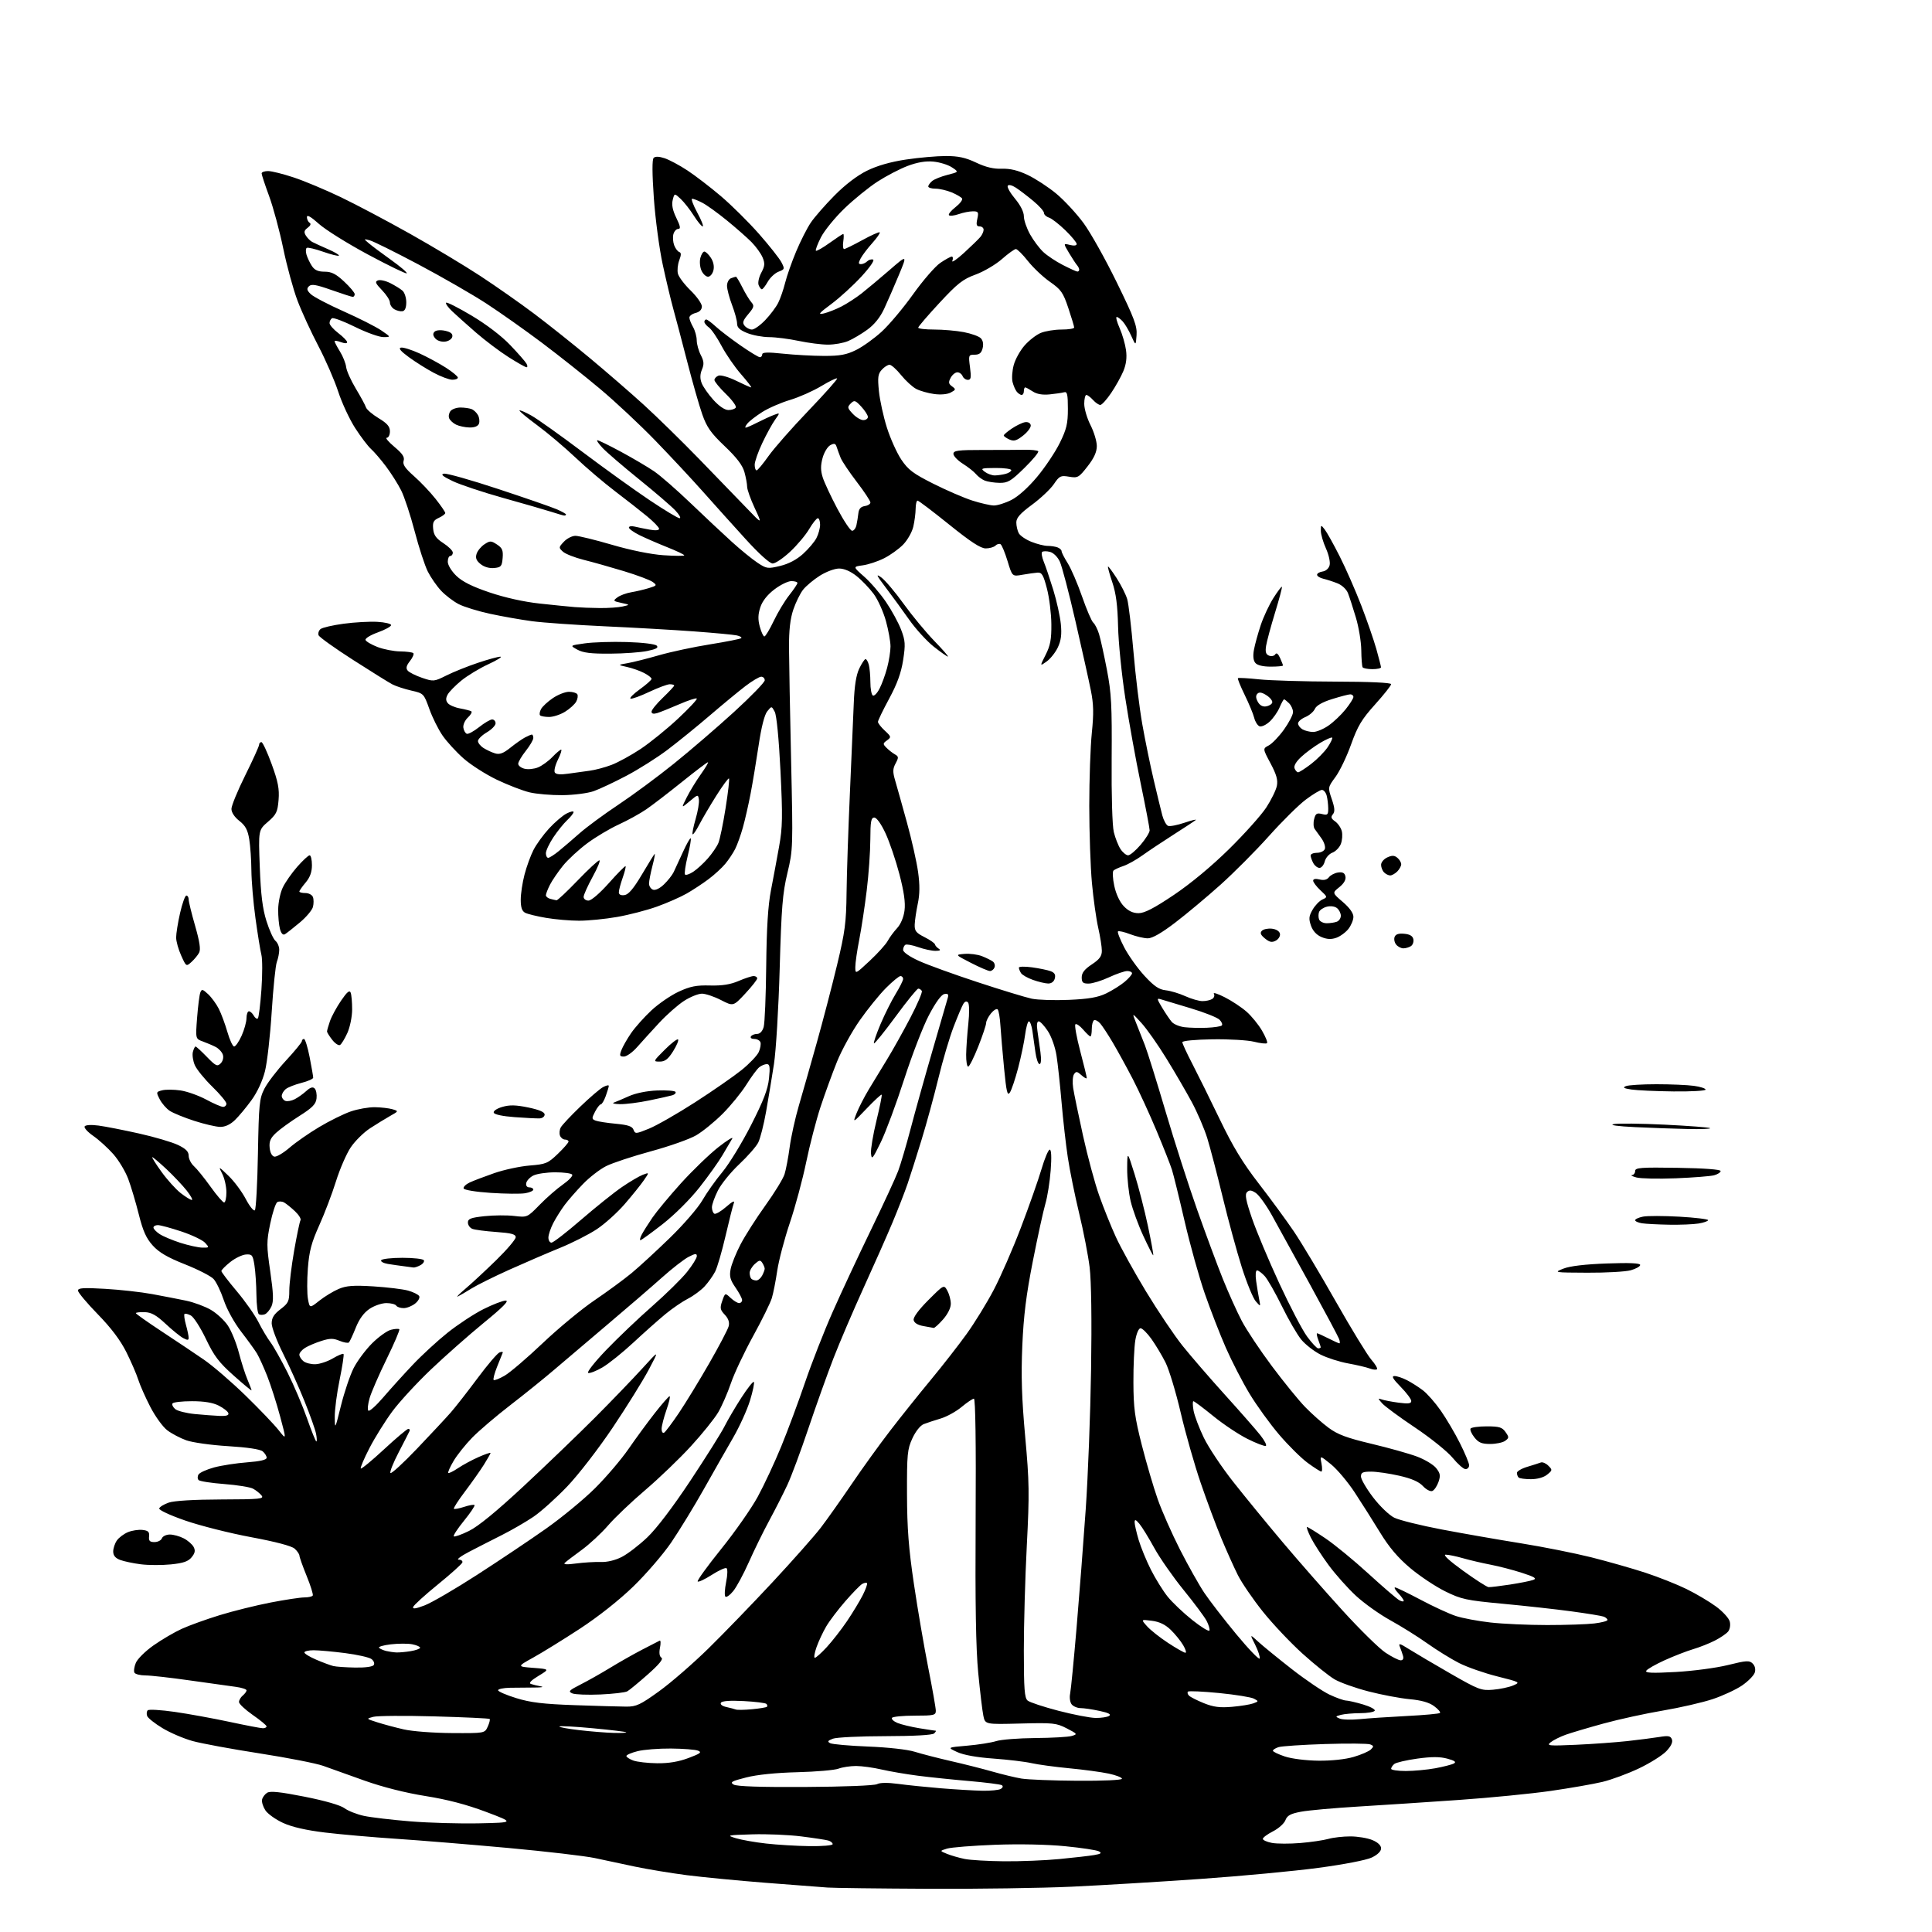 <?xml version="1.0" encoding="UTF-8" standalone="no"?>
<svg 
  version="1.1" 
  xmlns="http://www.w3.org/2000/svg" 
  xmlns:xlink="http://www.w3.org/1999/xlink" 
  xmlns:svg="http://www.w3.org/2000/svg"
  xmlns:rdf="http://www.w3.org/1999/02/22-rdf-syntax-ns#"
  xmlns:cc="http://creativecommons.org/ns#"
  xmlns:dc="http://purl.org/dc/elements/1.1/"
  viewBox="0 0 768 768"
  width="768"
  height="768"
>
<style>svg {background-color: white; }</style>"
<path stroke="none" fill="black" fill-rule="evenodd" d="M369.00,750.82C349.48,750.73 331.48,750.51 329.00,750.33C326.52,750.15 315.50,749.31 304.50,748.45C293.50,747.59 279.32,746.22 273.00,745.41C266.68,744.59 257.45,743.07 252.50,742.03C247.55,740.98 240.35,739.45 236.50,738.62C232.65,737.79 217.12,735.98 202.00,734.59C186.88,733.21 166.85,731.57 157.50,730.95C148.15,730.33 135.41,729.21 129.19,728.46C121.68,727.55 116.08,726.27 112.52,724.64C109.58,723.29 106.42,721.04 105.50,719.64C104.58,718.24 103.98,716.34 104.17,715.41C104.35,714.48 105.26,713.24 106.18,712.66C107.41,711.88 111.35,712.29 121.06,714.21C129.18,715.82 135.29,717.58 136.92,718.78C138.38,719.86 141.86,721.23 144.67,721.84C147.47,722.44 155.78,723.42 163.13,724.02C170.48,724.62 182.80,724.97 190.49,724.80C204.48,724.50 204.48,724.50 193.18,720.24C185.44,717.33 177.90,715.35 169.19,713.96C161.26,712.70 152.19,710.41 145.00,707.86C138.68,705.61 131.25,702.96 128.50,701.96C125.75,700.97 114.38,698.74 103.24,697.01C92.09,695.28 80.07,693.06 76.52,692.08C72.98,691.09 67.60,688.79 64.57,686.95C61.54,685.12 58.81,682.95 58.50,682.14C58.19,681.33 58.29,680.31 58.73,679.87C59.17,679.43 64.02,679.72 69.51,680.51C75.01,681.30 84.79,683.09 91.25,684.47C97.72,685.86 103.68,687.00 104.50,687.00C105.33,687.00 105.98,686.66 105.96,686.25C105.94,685.84 103.47,683.79 100.46,681.71C97.46,679.62 95.00,677.31 95.00,676.58C95.00,675.85 95.68,674.68 96.50,674.00C97.33,673.32 98.00,672.39 98.00,671.94C98.00,671.49 96.09,670.87 93.75,670.55C91.41,670.24 83.20,669.09 75.50,668.00C67.80,666.90 59.84,666.01 57.81,666.01C55.78,666.00 53.82,665.52 53.46,664.94C53.10,664.36 53.34,662.59 53.99,661.02C54.64,659.45 57.82,656.31 61.05,654.05C64.28,651.78 69.31,648.83 72.23,647.50C75.14,646.16 81.92,643.72 87.28,642.07C92.64,640.42 101.77,638.15 107.57,637.03C113.36,635.91 119.40,635.00 120.99,635.00C122.58,635.00 124.08,634.66 124.33,634.25C124.57,633.84 123.48,630.35 121.91,626.50C120.34,622.65 119.05,619.01 119.03,618.40C119.01,617.80 118.16,616.55 117.13,615.62C115.95,614.55 109.58,612.87 99.88,611.06C91.42,609.49 79.65,606.52 73.71,604.47C67.53,602.33 63.08,600.25 63.29,599.62C63.49,599.00 65.19,597.96 67.08,597.31C69.19,596.57 77.14,596.09 87.87,596.06C103.47,596.01 105.11,595.84 103.95,594.45C103.25,593.59 101.73,592.39 100.58,591.77C99.44,591.15 94.30,590.32 89.16,589.93C84.02,589.54 79.43,588.83 78.95,588.35C78.47,587.87 78.46,586.87 78.92,586.13C79.38,585.38 82.18,584.12 85.13,583.32C88.08,582.53 93.99,581.62 98.25,581.30C103.42,580.91 106.00,580.30 106.00,579.48C106.00,578.80 105.28,577.65 104.41,576.93C103.41,576.10 98.27,575.33 90.66,574.87C83.97,574.47 76.51,573.42 74.07,572.55C71.63,571.68 68.22,569.88 66.48,568.55C64.74,567.23 61.73,563.08 59.78,559.32C57.84,555.57 55.68,550.70 54.98,548.50C54.29,546.30 52.15,541.35 50.23,537.50C47.86,532.76 44.20,527.90 38.87,522.43C34.54,517.99 31.00,513.76 31.00,513.03C31.00,511.97 33.15,511.83 41.75,512.33C47.66,512.67 56.10,513.61 60.50,514.42C64.90,515.23 70.97,516.41 74.00,517.04C77.03,517.68 81.42,519.30 83.77,520.65C86.12,522.01 89.20,524.85 90.60,526.97C92.01,529.10 93.96,533.91 94.94,537.67C95.92,541.43 97.45,546.24 98.36,548.37C99.26,550.50 100.00,552.44 100.00,552.69C100.00,552.93 96.80,550.29 92.90,546.81C87.04,541.60 85.11,539.06 81.86,532.26C79.69,527.73 77.00,523.53 75.87,522.93C74.75,522.33 73.61,522.06 73.34,522.33C73.07,522.59 73.33,524.54 73.92,526.66C74.51,528.77 74.99,531.08 74.99,531.79C75.00,532.80 74.54,532.82 72.81,531.90C71.61,531.26 68.45,528.70 65.80,526.21C62.09,522.75 60.16,521.68 57.49,521.60C55.57,521.54 54.00,521.73 54.00,522.00C54.01,522.27 58.62,525.53 64.25,529.24C69.89,532.95 77.42,537.99 81.00,540.45C84.58,542.91 92.02,549.32 97.56,554.71C103.09,560.09 109.02,566.30 110.75,568.50C113.89,572.50 113.89,572.50 111.34,563.00C109.94,557.77 107.63,550.58 106.22,547.00C104.80,543.42 102.96,539.38 102.13,538.00C101.29,536.62 98.46,532.72 95.83,529.31C93.09,525.75 90.16,520.44 88.95,516.81C87.79,513.34 85.96,509.56 84.89,508.41C83.82,507.26 78.71,504.64 73.53,502.59C66.58,499.84 63.22,497.87 60.72,495.11C58.13,492.24 56.83,489.36 55.17,482.72C53.98,477.97 52.09,471.63 50.97,468.64C49.85,465.65 47.19,461.22 45.06,458.80C42.92,456.38 39.35,453.13 37.11,451.57C34.87,450.02 33.31,448.31 33.65,447.76C34.01,447.18 36.27,447.04 39.17,447.43C41.88,447.79 49.13,449.21 55.29,450.59C61.46,451.97 68.41,454.02 70.75,455.14C73.89,456.65 75.00,457.77 75.00,459.43C75.00,460.67 75.95,462.55 77.12,463.60C78.28,464.64 81.25,468.31 83.71,471.75C86.16,475.19 88.59,478.00 89.09,478.00C89.59,478.00 90.00,476.18 90.00,473.95C90.00,471.72 89.27,468.46 88.39,466.70C86.77,463.50 86.77,463.50 90.85,467.42C93.10,469.58 96.18,473.72 97.70,476.63C99.23,479.54 100.85,481.55 101.31,481.09C101.77,480.63 102.32,470.54 102.53,458.67C102.89,438.88 103.10,436.72 105.10,432.79C106.30,430.43 110.15,425.41 113.64,421.63C117.14,417.85 120.00,414.36 120.00,413.88C120.00,413.40 120.38,413.00 120.84,413.00C121.30,413.00 122.31,416.26 123.09,420.25C123.87,424.24 124.50,427.90 124.50,428.39C124.50,428.88 122.39,429.82 119.81,430.47C117.22,431.13 114.41,432.24 113.56,432.95C112.70,433.66 112.00,434.88 112.00,435.65C112.00,436.43 112.64,437.31 113.42,437.61C114.20,437.91 115.89,437.61 117.17,436.95C118.45,436.29 120.52,434.82 121.76,433.69C123.36,432.23 124.34,431.94 125.09,432.69C125.68,433.28 126.01,435.05 125.83,436.63C125.57,438.93 124.21,440.32 119.00,443.62C115.42,445.88 111.23,448.92 109.69,450.37C107.52,452.40 106.94,453.74 107.19,456.24C107.38,458.22 108.11,459.60 109.07,459.78C109.93,459.94 112.63,458.35 115.07,456.25C117.50,454.14 122.83,450.43 126.90,448.01C130.96,445.58 136.59,442.80 139.40,441.83C142.20,440.86 146.53,440.10 149.00,440.13C151.47,440.17 154.62,440.53 156.00,440.94C158.50,441.69 158.50,441.69 155.12,443.59C153.26,444.64 149.66,446.85 147.12,448.50C144.58,450.15 141.11,453.58 139.40,456.13C137.70,458.68 135.07,464.74 133.55,469.61C132.03,474.48 129.05,482.33 126.91,487.07C123.79,494.02 122.91,497.34 122.38,504.21C122.02,508.89 122.04,514.38 122.42,516.40C123.11,520.08 123.11,520.08 126.96,517.03C129.09,515.35 132.55,513.25 134.66,512.36C137.73,511.07 140.51,510.87 148.50,511.36C154.00,511.71 160.17,512.46 162.21,513.03C164.26,513.60 166.24,514.58 166.62,515.20C167.01,515.82 166.30,517.15 165.05,518.16C163.80,519.17 161.73,520.00 160.45,520.00C159.17,520.00 157.84,519.55 157.50,519.00C157.16,518.45 155.40,518.00 153.59,518.00C151.78,518.00 148.77,519.03 146.90,520.29C144.64,521.81 142.80,524.32 141.42,527.79C140.27,530.66 139.05,533.29 138.70,533.64C138.35,533.98 136.68,533.69 134.98,532.99C132.46,531.95 131.13,531.96 127.70,533.06C125.39,533.79 122.49,535.03 121.25,535.81C120.01,536.59 119.00,537.80 119.00,538.49C119.00,539.19 119.71,540.35 120.59,541.07C121.46,541.80 123.61,542.35 125.35,542.30C127.10,542.25 130.23,541.21 132.31,539.98C134.38,538.76 136.30,537.96 136.55,538.22C136.81,538.48 136.11,543.08 135.01,548.45C133.90,553.82 133.03,560.53 133.07,563.36C133.13,568.35 133.20,568.22 135.54,558.76C136.87,553.41 139.13,546.71 140.56,543.88C141.99,541.05 145.29,536.62 147.87,534.03C150.46,531.44 153.86,529.00 155.41,528.61C156.96,528.22 158.46,528.13 158.73,528.40C159.01,528.67 156.74,533.98 153.70,540.20C150.66,546.41 147.61,553.42 146.93,555.76C146.24,558.10 146.02,560.35 146.43,560.76C146.85,561.17 149.50,558.80 152.33,555.50C155.16,552.20 160.41,546.40 163.99,542.61C167.57,538.81 173.82,533.05 177.89,529.80C181.95,526.55 188.35,522.34 192.11,520.44C195.87,518.55 199.89,517.00 201.04,517.00C202.50,517.00 199.88,519.66 192.31,525.84C186.37,530.71 176.92,539.05 171.32,544.38C165.71,549.72 158.81,557.20 155.98,561.02C153.15,564.84 149.05,571.41 146.88,575.61C144.70,579.82 143.15,583.48 143.42,583.75C143.69,584.02 147.85,580.59 152.67,576.12C157.49,571.66 161.82,568.00 162.30,568.00C162.78,568.00 163.02,568.36 162.83,568.80C162.65,569.24 160.71,573.04 158.52,577.24C156.33,581.44 154.84,585.18 155.22,585.55C155.59,585.92 160.34,581.56 165.78,575.86C171.22,570.16 177.24,563.70 179.17,561.50C181.09,559.30 185.89,553.16 189.83,547.86C193.78,542.55 197.71,537.94 198.58,537.61C199.45,537.27 200.02,537.34 199.83,537.75C199.65,538.17 198.65,540.65 197.61,543.28C196.56,545.90 195.94,548.28 196.23,548.56C196.51,548.85 198.49,548.07 200.62,546.84C202.76,545.60 209.57,539.78 215.77,533.89C221.97,528.00 231.20,520.37 236.27,516.93C241.35,513.49 247.97,508.63 251.00,506.13C254.03,503.63 260.92,497.29 266.32,492.04C271.72,486.80 277.52,480.09 279.21,477.13C280.90,474.18 284.48,469.12 287.18,465.88C289.87,462.64 295.01,454.23 298.59,447.19C303.52,437.51 305.25,433.00 305.69,428.69C306.16,424.12 306.00,423.00 304.83,423.00C304.03,423.00 302.68,423.56 301.81,424.25C300.95,424.94 298.63,428.07 296.66,431.22C294.68,434.36 290.46,439.54 287.26,442.74C284.07,445.93 279.34,449.78 276.76,451.29C274.18,452.81 266.09,455.67 258.78,457.65C251.48,459.64 243.46,462.29 240.97,463.54C238.47,464.79 234.32,467.99 231.75,470.66C229.17,473.32 225.89,477.07 224.45,479.00C223.02,480.93 220.98,484.17 219.92,486.21C218.87,488.25 218.00,490.84 218.00,491.96C218.00,493.08 218.56,493.99 219.25,493.97C219.94,493.95 225.22,489.86 231.00,484.87C236.78,479.88 244.07,474.04 247.21,471.89C250.35,469.74 254.09,467.54 255.53,466.99C258.14,466.00 258.14,466.00 255.89,469.25C254.66,471.04 251.25,475.27 248.32,478.65C245.40,482.03 240.42,486.52 237.25,488.62C234.09,490.72 227.45,494.09 222.50,496.10C217.55,498.12 208.53,502.01 202.45,504.74C196.37,507.48 189.62,510.83 187.45,512.18C185.28,513.53 182.82,514.97 182.00,515.37C181.18,515.78 182.53,514.39 185.00,512.30C187.47,510.21 192.99,505.09 197.25,500.93C201.51,496.77 205.00,492.67 205.00,491.82C205.00,490.62 203.32,490.17 197.25,489.73C192.99,489.43 188.71,488.87 187.75,488.48C186.79,488.10 186.00,486.97 186.00,485.97C186.00,484.48 187.15,484.04 192.59,483.45C196.22,483.06 201.53,483.02 204.40,483.36C209.60,483.97 209.60,483.97 214.55,478.90C217.27,476.11 221.42,472.49 223.77,470.85C226.12,469.21 227.78,467.45 227.46,466.94C227.14,466.42 224.10,466.01 220.69,466.01C217.29,466.02 213.38,466.60 212.01,467.29C210.64,467.98 209.37,469.33 209.19,470.28C208.98,471.32 209.48,472.00 210.43,472.00C211.29,472.00 212.00,472.40 212.00,472.89C212.00,473.38 210.54,474.03 208.75,474.33C206.96,474.63 200.81,474.57 195.08,474.19C189.12,473.80 184.51,473.04 184.30,472.42C184.11,471.83 185.20,470.76 186.72,470.05C188.25,469.34 192.65,467.67 196.50,466.33C200.35,464.99 206.65,463.64 210.50,463.32C217.00,462.80 217.80,462.46 221.75,458.67C224.09,456.42 226.00,454.23 226.00,453.79C226.00,453.36 225.37,453.00 224.61,453.00C223.84,453.00 222.94,452.29 222.61,451.43C222.28,450.56 222.41,449.10 222.91,448.18C223.40,447.25 226.89,443.53 230.66,439.91C234.42,436.29 238.51,432.78 239.75,432.13C240.99,431.47 242.00,431.25 242.00,431.64C242.00,432.04 241.46,433.85 240.80,435.68C240.14,437.51 239.25,439.00 238.82,439.00C238.40,439.00 237.38,440.31 236.55,441.90C235.18,444.55 235.20,444.86 236.76,445.46C237.70,445.82 241.33,446.39 244.83,446.71C249.68,447.17 251.33,447.73 251.84,449.10C252.47,450.80 252.81,450.77 258.00,448.65C261.03,447.42 269.26,442.71 276.30,438.18C283.34,433.65 291.66,427.87 294.80,425.35C297.93,422.82 301.01,419.58 301.64,418.16C302.26,416.74 302.55,415.00 302.28,414.29C302.01,413.58 300.91,413.00 299.83,413.00C298.76,413.00 298.16,412.55 298.50,412.00C298.84,411.45 299.94,411.00 300.95,411.00C302.09,411.00 303.08,409.96 303.57,408.25C304.01,406.74 304.46,395.82 304.58,384.00C304.74,368.95 305.30,359.95 306.45,354.00C307.36,349.32 308.82,341.47 309.70,336.54C311.08,328.82 311.15,324.64 310.25,306.40C309.61,293.54 308.71,284.32 307.96,282.92C306.73,280.62 306.73,280.62 304.99,282.77C303.89,284.12 302.64,289.06 301.58,296.21C300.65,302.42 299.21,311.10 298.37,315.50C297.53,319.90 296.14,325.98 295.29,329.00C294.44,332.02 293.07,335.85 292.23,337.50C291.40,339.15 289.62,341.81 288.28,343.42C286.94,345.02 283.97,347.75 281.67,349.47C279.38,351.20 275.48,353.76 273.00,355.18C270.52,356.60 265.20,358.94 261.16,360.39C257.13,361.84 249.98,363.69 245.28,364.51C240.58,365.33 233.80,366.00 230.20,366.00C226.61,366.00 220.70,365.49 217.08,364.87C213.46,364.26 209.71,363.34 208.75,362.84C207.50,362.19 207.00,360.71 207.00,357.67C207.00,355.33 207.67,350.84 208.50,347.68C209.32,344.52 210.92,340.11 212.07,337.87C213.21,335.63 216.00,331.79 218.27,329.32C220.54,326.86 223.66,324.19 225.20,323.40C226.74,322.60 228.00,322.33 228.00,322.80C228.00,323.27 226.85,324.73 225.44,326.05C224.04,327.37 221.56,330.45 219.94,332.90C218.32,335.34 217.00,338.17 217.00,339.17C217.00,340.18 217.42,341.00 217.92,341.00C218.43,341.00 220.34,339.78 222.17,338.28C224.00,336.79 227.75,333.58 230.50,331.15C233.25,328.73 240.15,323.65 245.83,319.87C251.52,316.09 261.42,308.77 267.83,303.61C274.25,298.45 285.01,289.20 291.75,283.05C298.49,276.89 304.00,271.22 304.00,270.43C304.00,269.64 303.37,269.00 302.60,269.00C301.83,269.00 298.99,270.69 296.29,272.75C293.60,274.81 287.22,280.07 282.13,284.44C277.03,288.81 269.47,294.94 265.33,298.07C261.18,301.20 253.85,305.83 249.03,308.37C244.21,310.91 238.35,313.67 236.00,314.50C233.65,315.33 228.08,316.04 223.61,316.09C219.15,316.13 213.25,315.63 210.50,314.97C207.75,314.31 201.90,312.05 197.50,309.95C193.10,307.84 187.13,304.03 184.24,301.47C181.34,298.91 177.59,294.82 175.91,292.37C174.22,289.92 171.85,285.15 170.65,281.77C168.47,275.70 168.40,275.63 163.47,274.51C160.74,273.88 157.38,272.78 156.00,272.06C154.62,271.35 147.58,266.96 140.34,262.32C133.09,257.68 126.93,253.27 126.64,252.52C126.36,251.76 126.70,250.66 127.41,250.07C128.13,249.48 132.26,248.52 136.60,247.94C140.95,247.35 146.97,247.02 150.00,247.19C153.03,247.36 155.49,247.95 155.47,248.50C155.45,249.05 153.07,250.35 150.18,251.39C147.29,252.43 145.09,253.78 145.30,254.39C145.50,255.00 147.65,256.26 150.08,257.20C152.51,258.13 156.56,258.92 159.08,258.95C161.60,258.98 163.95,259.29 164.30,259.63C164.65,259.98 164.05,261.40 162.96,262.78C161.52,264.61 161.28,265.63 162.06,266.57C162.64,267.28 165.22,268.57 167.77,269.44C172.30,270.98 172.56,270.96 177.46,268.51C180.23,267.12 185.84,264.87 189.93,263.50C194.01,262.12 198.06,261.02 198.93,261.05C199.79,261.07 197.62,262.43 194.09,264.06C190.56,265.69 185.73,268.62 183.34,270.58C180.95,272.54 178.52,275.03 177.93,276.13C177.16,277.58 177.18,278.52 178.03,279.54C178.67,280.31 180.84,281.24 182.85,281.60C184.86,281.97 186.87,282.48 187.33,282.74C187.78,283.00 187.19,284.11 186.02,285.20C184.83,286.30 184.02,288.11 184.19,289.26C184.36,290.41 184.99,291.50 185.58,291.70C186.17,291.89 188.37,290.69 190.47,289.03C192.56,287.36 194.89,286.00 195.64,286.00C196.39,286.00 197.00,286.69 197.00,287.53C197.00,288.38 195.43,290.00 193.50,291.13C191.58,292.27 190.00,293.82 190.00,294.58C190.00,295.33 191.01,296.59 192.25,297.37C193.49,298.15 195.55,299.11 196.84,299.49C198.60,300.02 200.09,299.46 202.84,297.26C204.85,295.64 207.48,293.80 208.68,293.16C209.89,292.52 211.12,292.00 211.43,292.00C211.75,292.00 212.00,292.61 212.00,293.36C212.00,294.11 210.65,296.42 209.00,298.50C207.35,300.58 206.00,302.88 206.00,303.62C206.00,304.36 207.13,305.25 208.52,305.59C209.91,305.94 212.33,305.69 213.90,305.04C215.48,304.39 218.03,302.54 219.57,300.93C221.11,299.32 222.68,298.00 223.06,298.00C223.44,298.00 222.87,299.78 221.79,301.96C220.71,304.14 220.15,306.44 220.55,307.08C221.03,307.85 222.79,308.01 225.88,307.55C228.42,307.18 232.26,306.65 234.41,306.37C236.55,306.10 240.46,305.06 243.09,304.06C245.72,303.06 250.93,300.20 254.68,297.71C258.43,295.21 265.10,289.81 269.50,285.70C273.90,281.58 277.27,277.98 276.99,277.68C276.71,277.38 273.56,278.41 269.99,279.96C266.42,281.51 262.49,283.08 261.25,283.46C259.76,283.91 259.00,283.71 259.00,282.90C259.00,282.21 261.02,279.72 263.50,277.35C265.97,274.97 268.00,272.80 268.00,272.52C268.00,272.23 267.21,272.00 266.25,272.00C265.29,272.00 261.62,273.37 258.09,275.03C254.57,276.70 251.23,277.91 250.67,277.72C250.10,277.53 251.75,275.87 254.32,274.02C256.89,272.17 259.00,270.30 259.00,269.86C259.00,269.41 257.66,268.36 256.03,267.52C254.40,266.67 251.36,265.60 249.28,265.14C245.50,264.30 245.50,264.30 249.50,263.61C251.70,263.23 257.32,261.81 262.00,260.46C266.68,259.12 275.81,257.16 282.30,256.13C288.78,255.09 294.35,253.98 294.66,253.67C294.98,253.35 294.17,252.87 292.87,252.58C291.57,252.30 283.98,251.59 276.00,251.00C268.02,250.41 252.05,249.49 240.50,248.97C228.95,248.44 215.90,247.53 211.50,246.94C207.10,246.35 199.60,245.03 194.83,244.00C190.07,242.97 184.44,241.24 182.33,240.15C180.22,239.06 177.09,236.67 175.36,234.84C173.63,233.00 171.24,229.55 170.05,227.18C168.86,224.80 166.51,217.60 164.83,211.18C163.15,204.75 160.73,197.44 159.45,194.91C158.18,192.39 155.47,188.11 153.44,185.41C151.41,182.71 148.74,179.60 147.51,178.50C146.28,177.40 143.44,173.66 141.20,170.19C138.96,166.72 135.92,160.20 134.45,155.69C132.98,151.19 129.42,143.00 126.53,137.50C123.65,132.00 119.92,123.90 118.26,119.50C116.59,115.10 114.03,105.75 112.58,98.71C111.12,91.68 108.59,82.31 106.96,77.90C105.33,73.48 104.00,69.44 104.00,68.93C104.00,68.42 105.16,68.00 106.57,68.00C107.99,68.00 112.60,69.15 116.82,70.56C121.05,71.96 129.45,75.49 135.50,78.39C141.55,81.29 153.93,87.84 163.00,92.94C172.07,98.03 184.63,105.57 190.90,109.68C197.16,113.79 206.84,120.57 212.40,124.76C217.95,128.94 227.90,136.86 234.50,142.36C241.10,147.86 250.73,156.20 255.89,160.90C261.05,165.60 270.98,175.31 277.94,182.48C284.91,189.64 293.41,198.43 296.83,202.00C303.05,208.50 303.05,208.50 300.03,202.00C298.36,198.43 297.00,194.60 297.00,193.50C296.99,192.40 296.51,189.77 295.92,187.65C295.17,184.95 292.85,181.90 288.11,177.39C282.58,172.14 280.97,169.85 279.17,164.74C277.96,161.31 275.23,151.75 273.11,143.50C270.98,135.25 268.50,125.82 267.58,122.55C266.67,119.27 264.80,111.44 263.44,105.14C262.08,98.84 260.49,86.95 259.91,78.71C259.23,68.97 259.20,63.40 259.84,62.76C260.47,62.13 261.99,62.17 264.19,62.90C266.04,63.51 270.12,65.69 273.25,67.75C276.38,69.81 282.39,74.42 286.60,78.00C290.81,81.58 297.62,88.33 301.73,93.00C305.84,97.67 309.84,102.74 310.63,104.26C311.99,106.89 311.94,107.07 309.49,108.00C308.08,108.54 306.15,110.33 305.21,111.98C304.27,113.64 303.21,114.99 302.86,114.99C302.50,115.00 301.92,114.23 301.56,113.30C301.20,112.36 301.68,110.16 302.62,108.41C304.04,105.77 304.13,104.73 303.15,102.36C302.50,100.79 300.51,98.03 298.73,96.23C296.95,94.43 292.53,90.54 288.90,87.59C285.28,84.63 280.91,81.49 279.20,80.61C277.50,79.72 275.67,79.00 275.15,79.00C274.62,79.00 275.53,81.47 277.17,84.50C278.81,87.52 279.78,90.00 279.33,90.00C278.87,90.00 277.28,88.07 275.80,85.72C274.31,83.36 271.97,80.38 270.60,79.09C268.10,76.75 268.10,76.75 267.41,79.50C266.94,81.39 267.38,83.61 268.85,86.62C270.47,89.96 270.65,91.00 269.60,91.00C268.85,91.00 267.99,91.95 267.68,93.11C267.38,94.27 267.52,96.24 268.00,97.50C268.48,98.76 269.38,99.96 270.00,100.17C270.83,100.44 270.83,101.31 270.01,103.48C269.39,105.10 269.16,107.49 269.48,108.78C269.81,110.08 272.08,113.10 274.54,115.48C276.99,117.87 279.00,120.71 279.00,121.80C279.00,123.08 278.11,124.01 276.50,124.41C275.12,124.76 274.02,125.59 274.04,126.27C274.05,126.95 274.71,128.62 275.50,130.00C276.29,131.38 276.95,133.76 276.96,135.30C276.98,136.84 277.71,139.47 278.58,141.15C279.84,143.58 279.93,144.76 279.03,146.92C278.26,148.79 278.22,150.45 278.91,152.26C279.46,153.71 281.56,156.72 283.57,158.95C285.85,161.47 288.11,163.00 289.56,163.00C290.84,163.00 292.16,162.56 292.49,162.01C292.83,161.47 291.05,159.03 288.55,156.60C286.05,154.17 284.00,151.67 284.00,151.06C284.00,150.44 284.73,149.66 285.62,149.32C286.50,148.98 289.66,149.89 292.64,151.35C295.61,152.81 298.29,154.00 298.60,154.00C298.91,154.00 297.11,151.67 294.62,148.81C292.12,145.96 288.63,140.90 286.86,137.56C285.10,134.23 282.83,130.91 281.83,130.19C280.82,129.47 280.00,128.46 280.00,127.94C280.00,127.42 280.34,127.00 280.75,127.00C281.16,127.01 282.85,128.26 284.50,129.78C286.15,131.31 290.56,134.68 294.30,137.28C298.04,139.88 301.52,142.00 302.05,142.00C302.57,142.00 303.00,141.49 303.00,140.86C303.00,140.02 305.21,139.95 311.25,140.59C315.79,141.07 323.10,141.47 327.50,141.48C333.91,141.50 336.45,141.03 340.29,139.14C342.92,137.85 347.50,134.57 350.47,131.85C353.44,129.14 359.07,122.44 362.97,116.97C366.88,111.50 371.74,105.89 373.77,104.51C375.80,103.13 377.86,102.00 378.34,102.00C378.82,102.00 378.93,102.75 378.57,103.67C378.22,104.58 380.31,103.16 383.22,100.51C386.12,97.85 389.06,94.99 389.75,94.15C390.44,93.31 391.00,92.03 391.00,91.31C391.00,90.59 390.29,90.00 389.42,90.00C388.19,90.00 387.98,89.35 388.50,87.00C389.09,84.31 388.91,84.00 386.73,84.00C385.39,84.00 382.86,84.50 381.10,85.12C379.34,85.73 377.60,85.93 377.23,85.56C376.86,85.20 378.01,83.76 379.79,82.37C381.57,80.98 382.76,79.42 382.44,78.90C382.12,78.39 380.26,77.30 378.31,76.48C376.35,75.67 373.46,75.00 371.88,75.00C370.30,75.00 369.00,74.61 369.00,74.12C369.00,73.64 369.70,72.66 370.56,71.95C371.41,71.24 374.15,70.14 376.65,69.51C381.19,68.36 381.19,68.36 378.38,66.51C376.83,65.49 373.52,64.47 371.03,64.24C367.97,63.95 364.66,64.51 360.85,65.94C357.75,67.11 352.36,69.91 348.88,72.16C345.40,74.41 339.45,79.23 335.67,82.87C331.89,86.52 327.69,91.68 326.33,94.35C324.97,97.02 324.08,99.41 324.33,99.67C324.59,99.93 327.04,98.53 329.77,96.57C332.50,94.61 334.94,93.00 335.20,93.00C335.45,93.00 335.46,94.35 335.21,96.00C334.97,97.65 335.12,99.00 335.55,99.00C335.98,99.00 339.24,97.40 342.79,95.45C346.34,93.50 349.45,92.11 349.70,92.36C349.95,92.62 348.61,94.55 346.72,96.66C344.83,98.77 342.76,101.51 342.11,102.75C341.17,104.55 341.20,105.00 342.26,105.00C343.00,105.00 344.10,104.50 344.71,103.89C345.32,103.28 346.38,102.96 347.05,103.18C347.77,103.42 345.83,106.23 342.39,109.97C339.15,113.48 333.80,118.36 330.50,120.82C325.44,124.58 324.97,125.18 327.50,124.59C329.15,124.20 332.30,122.96 334.50,121.83C336.70,120.70 340.30,118.36 342.50,116.64C344.70,114.91 349.69,110.73 353.60,107.35C360.70,101.19 360.70,101.19 357.30,109.35C355.43,113.83 352.81,119.85 351.47,122.73C349.88,126.16 347.57,129.03 344.77,131.06C342.42,132.77 338.98,134.80 337.13,135.58C335.27,136.36 331.67,137.00 329.13,137.00C326.58,137.00 321.35,136.33 317.50,135.52C313.65,134.70 308.37,134.03 305.77,134.02C303.17,134.01 299.23,133.28 297.02,132.39C294.08,131.21 293.00,130.21 293.00,128.64C293.00,127.46 292.10,124.13 291.00,121.24C289.90,118.35 289.00,114.91 289.00,113.60C289.00,112.29 289.71,110.94 290.58,110.61C291.45,110.27 292.34,110.00 292.56,110.00C292.78,110.00 293.92,111.91 295.10,114.25C296.27,116.59 297.87,119.23 298.66,120.12C299.91,121.55 299.76,122.13 297.44,124.89C295.28,127.46 295.02,128.31 296.02,129.52C296.69,130.33 298.00,131.00 298.92,131.00C299.84,131.00 302.21,129.31 304.19,127.25C306.16,125.19 308.48,122.11 309.34,120.40C310.19,118.70 311.44,115.10 312.11,112.40C312.78,109.71 314.74,104.11 316.48,99.97C318.21,95.83 320.84,90.65 322.32,88.47C323.80,86.29 328.04,81.44 331.74,77.70C335.97,73.42 340.76,69.76 344.64,67.86C348.70,65.86 354.00,64.34 360.15,63.42C365.29,62.65 372.43,62.02 376.00,62.02C380.93,62.02 383.82,62.65 388.00,64.63C391.83,66.45 394.93,67.19 398.21,67.08C401.51,66.96 404.61,67.70 408.54,69.56C411.63,71.03 416.75,74.37 419.91,77.00C423.06,79.63 427.92,84.87 430.70,88.64C433.48,92.41 439.43,103.04 443.93,112.25C450.91,126.53 452.07,129.62 451.80,133.25C451.49,137.50 451.49,137.50 449.70,133.54C448.73,131.36 447.20,128.77 446.31,127.79C445.42,126.80 444.34,126.00 443.90,126.00C443.47,126.00 443.99,127.98 445.06,130.41C446.14,132.83 447.28,136.79 447.61,139.19C448.02,142.17 447.68,144.82 446.55,147.53C445.64,149.71 443.46,153.63 441.70,156.22C439.94,158.82 438.01,160.96 437.40,160.97C436.80,160.99 435.50,160.10 434.50,159.00C433.50,157.90 432.31,157.00 431.85,157.00C431.38,157.00 431.00,158.59 431.00,160.53C431.00,162.48 432.12,166.29 433.50,169.00C434.88,171.71 436.00,175.45 436.00,177.30C436.00,179.66 434.90,182.09 432.32,185.39C428.85,189.84 428.43,190.08 424.99,189.50C421.63,188.93 421.14,189.17 418.92,192.45C417.59,194.41 413.69,198.09 410.25,200.63C405.54,204.10 404.00,205.84 404.00,207.68C404.00,209.03 404.44,210.95 404.97,211.95C405.50,212.94 407.76,214.49 409.99,215.38C412.22,216.27 415.12,217.00 416.44,217.00C417.76,217.00 419.55,217.27 420.42,217.61C421.29,217.94 422.00,218.62 422.00,219.13C422.00,219.63 423.10,221.78 424.45,223.91C425.79,226.04 428.35,232.00 430.14,237.14C431.93,242.29 433.93,246.95 434.58,247.50C435.24,248.05 436.27,250.07 436.87,252.00C437.47,253.93 438.88,260.35 440.02,266.27C441.80,275.56 442.05,280.43 441.90,301.77C441.79,316.19 442.15,328.28 442.76,330.77C443.33,333.12 444.53,336.16 445.42,337.52C446.31,338.88 447.68,340.00 448.45,340.00C449.21,340.00 451.45,338.12 453.42,335.82C455.39,333.52 457.00,330.93 457.00,330.07C456.99,329.21 455.40,320.85 453.46,311.50C451.51,302.15 448.75,286.85 447.32,277.50C445.88,268.15 444.59,255.32 444.45,248.99C444.26,240.65 443.63,235.85 442.17,231.50C441.06,228.21 440.28,225.38 440.45,225.22C440.61,225.06 442.17,227.15 443.91,229.86C445.66,232.58 447.53,236.31 448.08,238.15C448.63,239.99 449.74,249.38 450.56,259.00C451.38,268.62 452.97,281.68 454.10,288.00C455.22,294.32 457.25,304.23 458.61,310.00C459.96,315.77 461.51,322.14 462.04,324.15C462.58,326.15 463.62,328.02 464.34,328.30C465.07,328.58 468.02,328.01 470.90,327.03C473.78,326.06 475.77,325.58 475.32,325.97C474.87,326.36 470.90,328.98 466.50,331.78C462.10,334.59 456.51,338.31 454.09,340.05C451.66,341.79 448.29,343.68 446.59,344.24C444.89,344.81 443.12,345.62 442.65,346.04C442.18,346.46 442.31,349.21 442.94,352.14C443.63,355.40 445.11,358.55 446.73,360.24C448.55,362.14 450.38,363.00 452.60,363.00C454.95,363.00 458.77,361.03 466.62,355.75C473.32,351.25 481.65,344.33 488.59,337.50C494.74,331.45 501.38,324.02 503.36,321.00C505.33,317.98 507.23,314.11 507.57,312.41C508.04,310.06 507.43,307.90 505.06,303.45C501.93,297.59 501.93,297.59 504.35,296.32C505.68,295.63 508.40,292.79 510.39,290.03C512.37,287.26 514.00,284.13 514.00,283.07C514.00,282.01 513.29,280.44 512.43,279.57C511.56,278.71 510.67,278.00 510.44,278.00C510.21,278.00 509.40,279.46 508.64,281.25C507.88,283.04 506.10,285.57 504.68,286.88C503.26,288.18 501.46,289.01 500.68,288.71C499.90,288.41 498.94,286.89 498.56,285.33C498.17,283.77 496.47,279.68 494.78,276.23C493.09,272.78 491.88,269.79 492.10,269.58C492.32,269.37 496.10,269.58 500.50,270.05C504.90,270.51 518.51,270.92 530.75,270.95C544.37,270.98 553.00,271.37 553.00,271.97C553.00,272.50 550.13,276.12 546.62,280.02C541.31,285.92 539.71,288.58 537.09,295.89C535.37,300.72 532.57,306.55 530.88,308.84C527.82,313.01 527.82,313.01 529.40,317.66C530.61,321.21 530.71,322.64 529.83,323.70C528.93,324.79 529.13,325.40 530.73,326.52C531.85,327.31 533.05,329.06 533.39,330.41C533.73,331.76 533.56,334.03 533.02,335.45C532.48,336.87 530.96,338.44 529.64,338.95C528.32,339.45 526.96,341.01 526.61,342.43C526.25,343.84 525.31,345.00 524.52,345.00C523.72,345.00 522.60,344.13 522.04,343.07C521.47,342.00 521.00,340.65 521.00,340.07C521.00,339.48 522.14,339.00 523.53,339.00C524.92,339.00 526.32,338.32 526.64,337.49C526.96,336.66 526.38,334.80 525.36,333.35C524.34,331.90 523.10,330.18 522.60,329.51C522.11,328.85 522.01,327.11 522.38,325.64C522.94,323.40 523.44,323.07 525.52,323.59C527.73,324.15 528.00,323.90 527.99,321.36C527.98,319.79 527.70,317.49 527.37,316.25C527.04,315.01 526.19,314.00 525.48,314.00C524.78,314.00 521.90,315.73 519.08,317.85C516.26,319.96 509.70,326.45 504.49,332.27C499.29,338.09 490.60,346.82 485.19,351.68C479.78,356.53 471.67,363.31 467.17,366.75C461.78,370.87 458.07,373.00 456.28,373.00C454.79,373.00 451.63,372.26 449.26,371.36C446.89,370.45 444.71,369.96 444.41,370.25C444.11,370.55 445.24,373.43 446.92,376.65C448.60,379.87 452.21,384.92 454.93,387.88C458.76,392.03 460.69,393.35 463.37,393.65C465.29,393.86 468.80,394.91 471.17,395.99C473.55,397.07 476.62,397.96 478.00,397.96C479.38,397.97 481.12,397.58 481.88,397.10C482.64,396.62 482.93,395.69 482.53,395.04C482.13,394.39 484.08,395.02 486.86,396.43C489.65,397.84 493.53,400.41 495.50,402.14C497.47,403.86 500.24,407.26 501.66,409.68C503.08,412.11 503.98,414.35 503.66,414.67C503.34,414.99 501.03,414.74 498.52,414.11C496.02,413.48 488.57,413.04 481.98,413.14C475.08,413.25 470.00,413.73 470.00,414.29C470.00,414.82 471.78,418.68 473.96,422.88C476.13,427.07 481.06,437.02 484.90,445.00C490.11,455.84 494.03,462.28 500.39,470.50C505.07,476.55 511.34,485.10 514.32,489.50C517.30,493.90 524.81,506.44 531.00,517.37C537.20,528.29 543.55,538.69 545.11,540.47C546.67,542.25 547.69,543.97 547.37,544.29C547.06,544.61 545.76,544.48 544.49,544.00C543.23,543.52 539.37,542.61 535.91,541.98C532.45,541.36 527.51,539.77 524.91,538.46C522.32,537.14 518.89,534.47 517.28,532.52C515.67,530.57 512.20,524.59 509.58,519.24C506.95,513.88 503.87,508.49 502.73,507.25C501.58,506.01 500.22,505.00 499.70,505.00C499.14,505.00 498.99,506.80 499.34,509.25C499.67,511.59 500.21,514.85 500.54,516.50C501.13,519.50 501.13,519.50 499.18,517.28C498.10,516.06 495.61,509.98 493.64,503.78C491.67,497.57 488.25,485.04 486.04,475.91C483.84,466.79 481.08,456.25 479.92,452.48C478.76,448.72 475.98,442.23 473.74,438.07C471.49,433.91 466.93,426.06 463.58,420.64C460.24,415.21 455.80,408.91 453.72,406.64C449.95,402.50 449.95,402.50 451.57,406.50C452.46,408.70 454.05,412.75 455.12,415.50C456.18,418.25 459.90,430.18 463.39,442.00C466.88,453.82 472.51,471.34 475.90,480.92C479.29,490.50 483.88,502.88 486.11,508.42C488.34,513.96 491.72,521.45 493.61,525.06C495.50,528.67 500.90,536.77 505.60,543.06C510.30,549.35 516.25,556.67 518.83,559.32C521.40,561.97 525.57,565.68 528.11,567.55C531.75,570.25 535.32,571.58 545.15,573.92C551.98,575.54 560.13,577.83 563.26,579.00C566.39,580.17 569.83,582.24 570.91,583.61C572.54,585.68 572.69,586.60 571.81,589.13C571.22,590.79 570.12,592.40 569.35,592.70C568.58,592.99 566.90,592.11 565.63,590.73C564.03,589.01 561.11,587.73 556.21,586.62C552.30,585.73 547.28,585.00 545.05,585.00C541.71,585.00 541.00,585.34 541.00,586.94C541.00,588.01 543.16,591.72 545.80,595.19C548.49,598.72 552.20,602.29 554.23,603.30C556.23,604.29 564.75,606.40 573.18,608.00C581.61,609.60 595.70,612.06 604.50,613.47C613.30,614.88 625.90,617.39 632.50,619.04C639.10,620.70 648.77,623.45 654.00,625.16C659.23,626.88 666.60,629.80 670.38,631.65C674.16,633.50 679.45,636.63 682.13,638.60C684.81,640.56 687.28,643.27 687.61,644.60C687.96,645.99 687.67,647.69 686.93,648.59C686.22,649.44 683.85,651.06 681.66,652.17C679.47,653.29 675.57,654.83 673.00,655.59C670.42,656.36 665.35,658.33 661.73,659.97C658.11,661.61 654.82,663.49 654.42,664.14C653.86,665.03 656.66,665.16 666.09,664.64C672.93,664.26 682.26,663.03 686.87,661.88C694.27,660.05 695.41,659.98 696.72,661.29C697.64,662.21 697.95,663.58 697.54,664.89C697.17,666.05 694.92,668.33 692.55,669.97C690.18,671.60 684.92,674.05 680.87,675.41C676.81,676.76 667.88,678.82 661.00,679.98C654.12,681.14 643.55,683.45 637.50,685.11C631.45,686.77 624.66,688.78 622.41,689.58C620.17,690.38 617.47,691.73 616.41,692.58C614.67,693.97 615.59,694.07 626.50,693.58C633.10,693.28 642.33,692.61 647.00,692.10C651.67,691.58 657.41,690.84 659.73,690.46C663.20,689.88 664.08,690.06 664.61,691.43C665.04,692.54 664.26,694.17 662.38,696.14C660.80,697.80 655.90,700.88 651.50,702.97C647.10,705.06 640.58,707.47 637.00,708.33C633.42,709.19 624.20,710.80 616.50,711.91C608.80,713.02 592.38,714.64 580.00,715.50C567.62,716.37 549.62,717.55 540.00,718.13C530.38,718.71 520.11,719.63 517.19,720.18C513.01,720.96 511.70,721.67 510.98,723.54C510.49,724.85 508.26,726.85 506.04,727.98C503.82,729.11 502.00,730.46 502.00,730.98C502.00,731.49 503.63,732.21 505.62,732.59C507.61,732.96 512.68,732.98 516.89,732.63C521.10,732.28 526.11,731.54 528.02,731.00C529.92,730.45 533.87,730.00 536.78,730.00C539.68,730.00 543.62,730.65 545.53,731.45C547.73,732.37 549.00,733.58 549.00,734.76C549.00,735.93 547.61,737.29 545.29,738.40C543.15,739.42 534.15,741.16 524.04,742.51C514.39,743.80 493.23,745.79 477.00,746.92C460.77,748.06 437.82,749.44 426.00,749.99C414.18,750.54 388.52,750.92 369.00,750.82zM399.14,739.89C405.55,739.95 415.45,739.55 421.14,739.00C426.84,738.45 433.06,737.74 434.97,737.41C437.64,736.96 438.08,736.62 436.87,735.95C436.01,735.46 429.94,734.54 423.40,733.90C416.24,733.19 405.13,732.97 395.50,733.33C386.70,733.67 378.15,734.35 376.50,734.84C373.50,735.75 373.50,735.75 376.50,736.96C378.15,737.62 381.30,738.53 383.50,738.97C385.70,739.42 392.74,739.83 399.14,739.89zM321.75,733.87C326.90,733.94 331.00,733.59 331.00,733.07C331.00,732.55 330.21,731.91 329.25,731.64C328.29,731.36 323.45,730.62 318.50,730.00C313.55,729.37 304.77,729.00 299.00,729.18C289.01,729.48 288.69,729.56 292.50,730.71C294.70,731.38 300.10,732.34 304.50,732.83C308.90,733.33 316.66,733.80 321.75,733.87zM390.50,711.85C393.80,711.91 397.11,711.58 397.86,711.11C398.67,710.59 398.82,710.01 398.23,709.64C397.68,709.30 391.90,708.57 385.37,708.00C378.84,707.44 369.68,706.49 365.00,705.89C360.32,705.29 353.80,704.18 350.50,703.42C347.20,702.65 342.62,702.02 340.32,702.01C338.01,702.01 334.86,702.48 333.32,703.07C331.77,703.66 324.43,704.29 317.00,704.48C308.52,704.69 300.95,705.46 296.64,706.56C290.82,708.03 290.06,708.46 291.64,709.40C292.89,710.14 302.29,710.45 320.12,710.35C335.34,710.27 347.54,709.79 348.62,709.23C349.81,708.60 352.89,708.57 357.00,709.12C360.57,709.61 368.23,710.39 374.00,710.87C379.77,711.34 387.20,711.78 390.50,711.85zM428.25,707.88C438.43,707.95 446.00,707.61 446.00,707.08C446.00,706.58 443.64,705.66 440.75,705.04C437.86,704.42 430.80,703.46 425.06,702.92C419.32,702.37 412.57,701.45 410.06,700.88C407.55,700.30 400.77,699.49 395.00,699.07C388.29,698.59 383.06,697.65 380.50,696.47C376.50,694.62 376.50,694.62 384.50,693.93C388.90,693.55 394.07,692.73 395.99,692.12C397.91,691.50 404.89,690.96 411.49,690.90C418.10,690.85 424.62,690.48 426.00,690.08C428.41,689.38 428.34,689.27 424.06,687.06C419.92,684.92 418.66,684.79 405.61,685.13C391.61,685.50 391.61,685.50 390.89,682.00C390.49,680.08 389.58,672.42 388.86,665.00C387.93,655.44 387.63,637.58 387.83,603.75C388.01,573.69 387.75,556.00 387.15,556.00C386.62,556.00 384.42,557.48 382.25,559.29C380.09,561.09 376.34,563.17 373.91,563.89C371.48,564.62 368.46,565.61 367.19,566.11C365.85,566.63 363.96,569.00 362.69,571.76C360.69,576.08 360.50,578.04 360.55,594.00C360.59,607.63 361.20,615.52 363.30,629.68C364.78,639.69 367.35,654.67 369.00,662.99C370.65,671.30 372.00,678.98 372.00,680.05C372.00,681.83 371.26,682.00 363.56,682.00C358.92,682.00 354.87,682.40 354.57,682.88C354.27,683.37 355.26,684.28 356.76,684.90C358.27,685.52 362.20,686.47 365.50,687.01C368.80,687.55 371.70,687.99 371.95,687.99C372.20,688.00 371.92,688.48 371.34,689.06C370.68,689.72 363.46,690.13 351.97,690.15C341.90,690.16 332.50,690.62 331.08,691.16C329.03,691.94 328.81,692.31 330.00,692.94C330.82,693.38 337.63,693.98 345.11,694.28C353.01,694.59 360.78,695.46 363.61,696.35C366.30,697.19 372.77,698.86 378.00,700.06C383.23,701.25 390.65,703.13 394.50,704.23C398.35,705.33 403.52,706.58 406.00,707.00C408.48,707.42 418.49,707.82 428.25,707.88zM558.82,704.00C562.02,704.00 567.30,703.51 570.57,702.91C573.83,702.30 577.16,701.45 577.96,701.00C579.00,700.42 578.26,699.88 575.33,699.09C572.36,698.29 569.08,698.29 563.37,699.08C559.04,699.68 554.94,700.64 554.25,701.21C553.56,701.78 553.00,702.64 553.00,703.12C553.00,703.61 555.62,704.00 558.82,704.00zM261.21,700.92C265.80,700.98 269.75,700.32 273.69,698.84C278.42,697.07 279.10,696.55 277.48,695.91C276.39,695.49 271.54,695.11 266.69,695.07C261.85,695.03 255.89,695.50 253.44,696.12C251.00,696.73 249.00,697.60 249.00,698.04C249.00,698.47 250.24,699.29 251.75,699.84C253.26,700.39 257.52,700.88 261.21,700.92zM524.07,699.90C529.22,699.96 534.80,699.37 538.07,698.41C541.06,697.54 544.14,696.21 544.93,695.45C546.16,694.26 546.12,693.98 544.65,693.42C543.72,693.06 535.65,693.00 526.72,693.28C517.80,693.56 509.49,694.12 508.25,694.51C507.01,694.91 506.00,695.55 506.00,695.94C506.00,696.33 508.14,697.36 510.75,698.23C513.45,699.13 519.19,699.85 524.07,699.90zM179.59,688.92C192.68,689.00 192.68,689.00 193.88,686.37C194.54,684.92 194.88,683.55 194.65,683.31C194.41,683.08 184.57,682.62 172.78,682.29C160.99,681.96 150.03,682.04 148.42,682.46C145.50,683.22 145.50,683.22 150.00,684.65C152.47,685.44 157.20,686.71 160.50,687.46C163.82,688.23 172.35,688.88 179.59,688.92zM243.92,688.86C246.90,688.94 249.15,688.82 248.92,688.60C248.69,688.39 242.73,687.67 235.68,687.01C228.63,686.34 222.64,686.02 222.37,686.30C222.10,686.57 225.62,687.22 230.19,687.75C234.76,688.29 240.94,688.78 243.92,688.86zM540.50,683.39C543.80,683.06 552.20,682.50 559.17,682.14C566.14,681.79 572.10,681.24 572.41,680.93C572.72,680.61 571.67,679.39 570.08,678.22C568.10,676.75 565.02,675.88 560.34,675.45C556.58,675.10 549.24,673.72 544.03,672.37C538.82,671.03 532.74,668.86 530.51,667.56C528.29,666.26 522.56,661.66 517.78,657.35C513.00,653.03 505.90,645.52 502.01,640.65C498.12,635.79 493.65,629.26 492.08,626.15C490.52,623.04 487.56,616.45 485.50,611.50C483.44,606.55 479.75,596.65 477.30,589.50C474.85,582.35 471.27,569.78 469.35,561.58C467.43,553.37 464.71,544.37 463.30,541.58C461.89,538.78 459.37,534.59 457.70,532.25C456.03,529.91 454.09,528.00 453.39,528.00C452.66,528.00 451.78,530.00 451.31,532.75C450.87,535.36 450.52,542.90 450.55,549.50C450.58,559.69 451.09,563.45 453.88,574.41C455.69,581.52 458.53,591.19 460.19,595.91C461.85,600.64 465.85,609.67 469.07,616.00C472.30,622.33 476.64,630.05 478.72,633.16C480.80,636.27 486.52,643.67 491.43,649.61C496.35,655.55 500.53,659.90 500.74,659.28C500.95,658.66 500.14,656.20 498.95,653.82C496.77,649.50 496.77,649.50 500.14,652.59C501.99,654.28 508.00,659.19 513.50,663.49C519.00,667.78 525.75,672.35 528.50,673.64C531.25,674.93 534.21,675.98 535.07,675.99C535.93,676.00 538.98,676.70 541.85,677.55C544.71,678.40 546.79,679.52 546.47,680.05C546.15,680.57 543.55,681.01 540.69,681.01C537.84,681.02 534.40,681.32 533.05,681.68C530.77,682.29 530.74,682.39 532.55,683.16C533.62,683.61 537.20,683.71 540.50,683.39zM435.50,682.91C437.70,682.94 440.12,682.58 440.88,682.10C441.84,681.49 440.69,680.88 437.08,680.11C434.23,679.50 430.85,679.00 429.57,679.00C428.29,679.00 426.70,678.34 426.03,677.54C425.36,676.73 425.07,674.85 425.39,673.29C425.71,671.76 426.86,659.92 427.96,647.00C429.05,634.08 430.69,612.92 431.59,600.00C432.49,587.08 433.45,562.10 433.72,544.50C434.03,524.77 433.81,509.16 433.15,503.80C432.56,499.01 430.69,489.34 428.98,482.30C427.28,475.26 425.25,465.27 424.47,460.09C423.69,454.92 422.57,445.02 421.98,438.09C421.39,431.17 420.49,422.84 419.98,419.60C419.46,416.25 417.96,412.03 416.52,409.85C415.12,407.73 413.49,406.00 412.90,406.00C412.22,406.00 412.03,407.40 412.39,409.75C412.69,411.81 413.23,415.64 413.59,418.25C413.98,421.18 413.84,423.00 413.23,423.00C412.68,423.00 411.94,420.86 411.59,418.25C411.23,415.64 410.69,411.81 410.39,409.75C410.08,407.69 409.46,406.00 409.01,406.00C408.56,406.00 407.88,408.36 407.51,411.25C407.14,414.14 405.89,420.10 404.74,424.50C403.58,428.90 402.10,433.31 401.44,434.30C400.46,435.78 400.06,434.12 399.15,424.80C398.55,418.58 397.89,410.91 397.69,407.75C397.50,404.59 397.00,401.66 396.58,401.25C396.17,400.84 394.97,401.56 393.91,402.86C392.86,404.16 392.00,405.87 392.00,406.66C392.00,407.45 390.59,411.68 388.86,416.05C387.13,420.42 385.33,424.00 384.86,424.00C384.39,424.00 384.03,421.86 384.06,419.25C384.10,416.64 384.48,411.12 384.92,407.00C385.38,402.70 385.33,399.08 384.82,398.51C384.23,397.87 383.58,398.04 382.97,399.01C382.45,399.83 380.70,403.94 379.09,408.14C377.47,412.34 374.74,421.56 373.02,428.64C371.30,435.71 368.30,446.68 366.36,453.00C364.43,459.32 361.92,467.20 360.80,470.50C359.68,473.80 356.96,480.77 354.77,486.00C352.58,491.23 347.40,502.93 343.26,512.00C339.13,521.08 333.74,533.67 331.29,540.00C328.84,546.33 324.38,558.81 321.37,567.75C318.37,576.69 314.60,586.82 313.00,590.25C311.40,593.69 308.14,600.10 305.76,604.50C303.38,608.90 299.74,616.33 297.67,621.00C295.59,625.67 292.82,630.83 291.49,632.46C290.17,634.09 288.76,635.09 288.35,634.69C287.95,634.28 288.08,631.69 288.64,628.93C289.22,626.12 289.29,623.68 288.80,623.38C288.32,623.08 285.68,624.28 282.93,626.05C280.17,627.81 277.66,628.99 277.34,628.67C277.01,628.34 281.21,622.54 286.67,615.76C292.13,608.99 298.68,599.63 301.22,594.97C303.76,590.30 307.96,581.31 310.55,574.99C313.14,568.67 317.41,557.20 320.03,549.50C322.66,541.80 327.59,529.20 331.00,521.50C334.40,513.80 341.23,499.18 346.17,489.00C351.11,478.82 356.00,468.25 357.03,465.50C358.06,462.75 360.31,455.10 362.04,448.50C363.77,441.90 367.67,427.95 370.71,417.50C373.75,407.05 376.47,397.67 376.76,396.65C377.16,395.25 376.83,394.88 375.39,395.15C374.20,395.37 371.93,398.47 369.29,403.50C366.97,407.90 362.54,419.38 359.43,429.00C356.33,438.62 352.15,449.88 350.15,454.00C346.87,460.76 346.48,461.20 346.23,458.50C346.08,456.85 347.06,451.00 348.40,445.50C349.74,440.01 350.68,435.34 350.48,435.15C350.28,434.95 347.60,437.42 344.53,440.64C338.94,446.50 338.94,446.50 340.51,442.50C341.38,440.30 343.58,436.02 345.40,433.00C347.23,429.98 350.51,424.57 352.70,421.00C354.89,417.43 359.00,410.07 361.84,404.65C364.67,399.23 366.74,394.39 366.44,393.90C366.13,393.40 365.50,393.00 365.03,393.00C364.55,393.00 360.50,397.99 356.02,404.10C351.53,410.20 347.66,414.99 347.41,414.75C347.17,414.50 348.35,411.05 350.04,407.07C351.73,403.10 354.44,397.70 356.05,395.07C357.67,392.43 359.00,389.77 359.00,389.14C359.00,388.51 358.53,388.00 357.95,388.00C357.38,388.00 354.78,390.14 352.18,392.75C349.58,395.36 344.89,401.14 341.77,405.60C338.64,410.05 334.56,417.47 332.70,422.10C330.84,426.72 327.91,434.77 326.18,440.00C324.46,445.23 321.89,455.12 320.47,462.00C319.05,468.88 316.13,479.71 313.98,486.08C311.83,492.46 309.58,501.01 308.97,505.08C308.37,509.16 307.40,514.08 306.82,516.00C306.24,517.92 302.88,524.75 299.35,531.17C295.82,537.59 291.86,545.99 290.55,549.85C289.24,553.70 286.97,558.90 285.51,561.40C284.04,563.90 279.17,569.96 274.67,574.87C270.18,579.78 262.00,587.63 256.50,592.32C251.00,597.00 244.32,603.36 241.67,606.45C239.01,609.53 234.28,613.91 231.17,616.17C228.05,618.44 225.05,620.73 224.50,621.27C223.84,621.92 225.39,622.00 229.00,621.51C232.03,621.11 236.40,620.84 238.72,620.92C241.32,621.02 244.55,620.25 247.17,618.91C249.50,617.72 254.07,614.22 257.32,611.12C260.98,607.64 267.53,599.02 274.50,588.50C280.69,579.15 286.78,569.48 288.01,567.00C289.25,564.52 292.25,559.41 294.68,555.64C297.12,551.86 299.36,549.03 299.67,549.33C299.97,549.64 299.29,552.96 298.15,556.70C297.00,560.44 293.98,567.10 291.43,571.50C288.88,575.90 283.63,585.12 279.76,592.00C275.89,598.88 270.07,608.38 266.84,613.13C263.60,617.87 256.79,625.78 251.71,630.69C246.12,636.11 237.74,642.72 230.49,647.46C223.89,651.77 215.57,656.91 212.00,658.89C205.50,662.50 205.50,662.50 212.00,663.00C218.50,663.50 218.50,663.50 214.04,666.20C211.09,667.99 210.08,669.07 211.04,669.40C211.84,669.68 213.62,670.11 215.00,670.36C216.38,670.61 215.25,670.82 212.50,670.82C209.75,670.82 205.36,670.86 202.75,670.91C200.14,670.96 198.00,671.41 198.00,671.90C198.00,672.40 201.26,673.81 205.25,675.04C210.93,676.79 215.95,677.39 228.50,677.83C237.30,678.14 246.53,678.40 249.00,678.41C252.94,678.43 254.56,677.67 262.00,672.30C266.68,668.93 275.48,661.29 281.57,655.33C287.65,649.37 299.18,637.45 307.19,628.84C315.20,620.22 323.77,610.54 326.23,607.34C328.69,604.13 334.21,596.33 338.51,590.00C342.80,583.67 349.73,574.07 353.91,568.65C358.08,563.23 365.32,554.17 370.00,548.53C374.68,542.88 381.09,534.66 384.26,530.25C387.43,525.85 392.27,517.98 395.01,512.77C397.76,507.56 402.64,496.36 405.86,487.90C409.09,479.43 412.75,469.01 414.01,464.75C415.26,460.49 416.74,457.00 417.29,457.00C417.93,457.00 418.06,459.99 417.66,465.28C417.31,469.84 416.36,475.80 415.55,478.53C414.74,481.26 412.50,491.53 410.57,501.33C407.92,514.79 406.89,523.06 406.38,535.02C405.87,546.96 406.15,555.86 407.53,571.08C409.17,589.12 409.24,593.75 408.17,614.39C407.51,627.10 406.98,645.88 406.99,656.13C407.00,671.50 407.26,674.97 408.51,676.01C409.34,676.70 414.85,678.52 420.76,680.06C426.67,681.59 433.30,682.88 435.50,682.91zM298.95,679.45C301.95,679.16 304.61,678.73 304.87,678.47C305.12,678.21 305.03,677.69 304.65,677.32C304.28,676.95 300.21,676.44 295.62,676.20C290.22,675.92 287.03,676.15 286.59,676.85C286.19,677.50 287.05,678.19 288.71,678.56C290.24,678.90 291.95,679.35 292.50,679.56C293.05,679.78 295.95,679.73 298.95,679.45zM489.73,678.49C493.16,678.19 496.97,677.58 498.20,677.12C500.38,676.32 500.38,676.27 498.45,675.24C497.36,674.66 491.14,673.65 484.64,673.01C478.14,672.37 472.55,672.12 472.23,672.44C471.90,672.77 472.09,673.49 472.65,674.05C473.21,674.61 475.88,675.96 478.58,677.05C482.39,678.58 484.91,678.90 489.73,678.49zM238.69,673.58C233.64,673.81 228.60,673.61 227.50,673.15C225.76,672.40 226.18,671.95 230.81,669.60C233.73,668.12 239.00,665.14 242.52,662.99C246.05,660.83 251.76,657.59 255.22,655.79C258.67,653.99 261.83,652.36 262.24,652.18C262.65,651.99 262.70,653.27 262.35,655.02C261.94,657.07 262.15,658.47 262.94,658.96C263.77,659.48 262.03,661.61 257.51,665.61C253.84,668.85 250.18,671.88 249.36,672.33C248.55,672.79 243.74,673.35 238.69,673.58zM593.50,671.69C596.25,671.46 599.85,670.70 601.50,670.00C604.45,668.76 604.33,668.69 595.18,666.39C590.05,665.11 583.23,662.72 580.01,661.09C576.80,659.45 571.10,655.93 567.34,653.25C563.58,650.58 556.99,646.46 552.70,644.10C548.42,641.74 542.25,637.35 539.00,634.34C535.75,631.33 530.88,625.86 528.17,622.19C525.46,618.51 522.28,613.59 521.10,611.25C519.92,608.91 519.24,607.00 519.57,607.00C519.91,607.00 523.18,609.02 526.84,611.49C530.51,613.96 538.23,620.30 544.00,625.58C549.77,630.86 555.29,635.60 556.25,636.12C557.21,636.64 558.00,636.75 558.00,636.35C558.00,635.95 557.02,634.59 555.83,633.31C554.63,632.04 554.07,631.01 554.58,631.02C555.08,631.03 559.64,633.24 564.70,635.92C569.76,638.61 576.06,641.51 578.70,642.38C581.34,643.25 587.55,644.41 592.50,644.97C597.45,645.53 607.58,645.98 615.00,645.98C622.42,645.98 630.86,645.70 633.75,645.35C636.64,645.01 639.00,644.38 639.00,643.97C639.00,643.55 638.33,642.96 637.51,642.64C636.70,642.33 630.96,641.39 624.76,640.55C618.57,639.71 606.30,638.35 597.50,637.53C582.81,636.16 580.92,635.75 574.46,632.57C570.60,630.66 564.33,626.49 560.55,623.30C555.69,619.20 552.18,615.06 548.59,609.18C545.79,604.60 541.25,597.43 538.50,593.24C535.75,589.06 531.51,584.03 529.08,582.07C524.67,578.50 524.67,578.50 525.31,581.75C525.66,583.54 525.62,584.99 525.23,584.98C524.83,584.96 522.39,583.40 519.81,581.51C517.22,579.61 512.12,574.56 508.47,570.28C504.82,566.00 499.54,558.70 496.74,554.06C493.93,549.43 489.70,541.22 487.33,535.84C484.96,530.45 481.19,520.75 478.94,514.27C476.69,507.80 473.08,494.85 470.91,485.50C468.75,476.15 466.48,466.93 465.87,465.00C465.27,463.07 462.51,456.10 459.75,449.50C456.99,442.90 452.75,433.68 450.33,429.00C447.90,424.32 444.33,417.80 442.38,414.50C440.44,411.20 438.15,407.72 437.29,406.77C436.43,405.82 435.34,405.29 434.87,405.58C434.39,405.88 434.00,407.44 434.00,409.06C434.00,410.68 433.75,412.00 433.45,412.00C433.15,412.00 431.84,410.76 430.54,409.25C429.24,407.74 427.86,406.81 427.48,407.19C427.10,407.57 427.96,412.33 429.39,417.77C430.83,423.21 432.00,428.03 432.00,428.49C432.00,428.94 431.07,428.47 429.94,427.44C428.17,425.85 427.74,425.79 426.93,427.04C426.41,427.84 426.26,430.30 426.60,432.50C426.94,434.70 428.71,443.25 430.53,451.50C432.35,459.75 435.24,470.45 436.96,475.28C438.67,480.11 441.63,487.48 443.54,491.65C445.44,495.83 450.85,505.60 455.55,513.37C460.26,521.14 466.81,530.88 470.11,535.00C473.41,539.12 481.00,547.90 486.97,554.50C492.94,561.10 499.25,568.29 500.98,570.48C502.72,572.66 503.70,574.60 503.15,574.78C502.61,574.96 499.31,573.69 495.83,571.95C492.35,570.21 486.24,566.13 482.27,562.89C478.29,559.65 474.75,557.00 474.40,557.00C474.06,557.00 474.09,558.69 474.46,560.75C474.84,562.81 476.67,567.65 478.53,571.50C480.39,575.35 485.64,583.24 490.21,589.03C494.77,594.82 503.61,605.62 509.86,613.03C516.11,620.44 526.84,632.68 533.71,640.22C540.58,647.77 548.26,655.31 550.77,656.97C553.29,658.64 555.99,660.00 556.79,660.00C557.69,660.00 558.04,659.34 557.73,658.25C557.45,657.29 556.88,655.66 556.47,654.64C555.83,653.09 556.41,653.23 560.02,655.51C562.40,657.01 569.78,661.36 576.42,665.18C587.76,671.69 588.81,672.09 593.50,671.69zM141.19,662.88C145.28,662.95 148.16,662.55 148.59,661.85C148.99,661.21 148.56,660.15 147.64,659.48C146.72,658.81 142.01,657.75 137.17,657.13C132.33,656.51 126.71,656.00 124.68,656.00C122.66,656.00 121.00,656.39 121.00,656.88C121.00,657.36 123.14,658.66 125.75,659.77C128.36,660.89 131.40,662.01 132.50,662.28C133.60,662.55 137.51,662.82 141.19,662.88zM323.92,659.00C324.37,659.00 326.51,657.08 328.67,654.74C330.83,652.39 334.43,647.78 336.66,644.49C338.89,641.19 341.71,636.54 342.93,634.15C344.14,631.76 344.92,629.58 344.64,629.31C344.37,629.04 343.50,629.20 342.71,629.66C341.92,630.12 338.92,633.20 336.04,636.50C333.17,639.80 329.74,644.31 328.44,646.53C327.13,648.75 325.40,652.46 324.58,654.78C323.76,657.10 323.46,659.00 323.92,659.00zM157.50,656.87C158.60,656.93 161.19,656.70 163.25,656.36C165.31,656.02 167.00,655.40 167.00,654.99C167.00,654.58 165.60,653.97 163.89,653.63C162.19,653.29 158.34,653.30 155.34,653.65C152.34,654.00 150.25,654.63 150.69,655.05C151.14,655.46 152.40,656.02 153.50,656.29C154.60,656.55 156.40,656.82 157.50,656.87zM471.21,657.00C471.71,657.00 471.31,655.64 470.32,653.97C469.34,652.30 467.12,649.57 465.39,647.89C463.21,645.78 460.90,644.67 457.87,644.28C453.50,643.72 453.50,643.72 456.00,646.50C457.38,648.03 461.16,651.02 464.41,653.14C467.65,655.26 470.72,657.00 471.21,657.00zM480.78,648.15C480.97,647.59 480.46,645.87 479.65,644.32C478.85,642.77 474.74,637.26 470.53,632.08C466.32,626.90 461.06,619.37 458.84,615.33C456.63,611.30 453.97,606.98 452.94,605.75C451.51,604.04 451.06,603.87 451.03,605.07C451.01,605.93 451.73,609.08 452.61,612.07C453.50,615.05 455.70,620.42 457.51,624.00C459.32,627.57 462.30,632.38 464.15,634.68C465.99,636.97 470.41,641.17 473.97,644.00C477.54,646.84 480.60,648.70 480.78,648.15zM168.79,638.17C171.53,637.13 180.91,631.67 189.63,626.04C198.36,620.41 210.68,612.16 217.00,607.70C223.32,603.25 232.14,595.98 236.58,591.55C241.03,587.12 246.99,580.12 249.83,576.00C252.67,571.88 257.36,565.48 260.25,561.79C263.14,558.09 265.80,555.06 266.17,555.04C266.55,555.02 265.98,557.46 264.92,560.48C263.87,563.49 263.00,566.89 263.00,568.03C263.00,569.19 263.45,569.84 264.02,569.49C264.57,569.14 267.21,565.63 269.87,561.68C272.53,557.73 277.94,548.88 281.89,542.00C285.84,535.12 289.34,528.46 289.66,527.19C290.06,525.63 289.56,524.16 288.11,522.62C286.25,520.64 286.12,519.95 287.11,517.11C288.24,513.88 288.24,513.88 290.43,515.94C291.64,517.07 293.16,518.00 293.81,518.00C294.47,518.00 295.00,517.46 295.00,516.80C295.00,516.15 293.82,513.91 292.38,511.83C290.27,508.78 289.89,507.38 290.43,504.51C290.80,502.55 292.57,498.13 294.37,494.68C296.17,491.22 300.61,484.26 304.24,479.21C307.87,474.16 311.30,468.56 311.87,466.76C312.44,464.97 313.36,460.12 313.91,456.00C314.46,451.88 316.10,444.45 317.56,439.50C319.01,434.55 322.21,423.30 324.68,414.50C327.15,405.70 330.79,391.75 332.77,383.50C335.90,370.45 336.39,366.74 336.52,355.00C336.60,347.57 337.20,329.80 337.84,315.50C338.48,301.20 339.18,285.00 339.39,279.50C339.66,272.58 340.33,268.34 341.57,265.75C342.56,263.69 343.68,262.00 344.07,262.00C344.45,262.00 345.04,263.01 345.37,264.25C345.70,265.49 345.98,268.61 345.99,271.19C345.99,273.77 346.43,276.15 346.96,276.47C347.48,276.80 348.68,275.59 349.61,273.78C350.55,271.98 351.91,268.25 352.64,265.50C353.38,262.75 353.98,258.92 353.99,256.98C353.99,255.04 353.17,250.48 352.16,246.83C351.15,243.19 348.97,238.37 347.32,236.12C345.66,233.87 342.60,230.67 340.52,229.01C338.10,227.09 335.57,226.00 333.56,226.00C331.79,226.00 328.40,227.27 325.88,228.86C323.39,230.44 320.41,232.94 319.24,234.42C318.08,235.90 316.33,239.45 315.36,242.31C314.12,245.96 313.61,250.47 313.64,257.50C313.67,263.00 314.04,283.26 314.48,302.53C315.25,336.86 315.23,337.75 313.01,347.03C311.08,355.10 310.63,360.72 309.94,385.00C309.50,400.74 308.47,417.75 307.66,423.00C306.85,428.23 305.44,436.74 304.53,441.91C303.62,447.09 302.20,452.64 301.38,454.24C300.55,455.84 297.15,459.70 293.83,462.82C290.50,465.95 286.71,470.62 285.39,473.22C284.08,475.81 283.00,478.82 283.00,479.91C283.00,480.99 283.42,482.14 283.94,482.46C284.46,482.78 286.57,481.57 288.63,479.77C291.24,477.50 292.17,477.07 291.68,478.36C291.30,479.38 289.82,485.23 288.40,491.36C286.98,497.48 285.13,503.85 284.27,505.50C283.42,507.15 281.54,509.78 280.11,511.34C278.67,512.90 275.70,515.10 273.50,516.23C271.30,517.35 267.25,520.12 264.51,522.38C261.76,524.65 256.03,529.74 251.77,533.70C247.50,537.67 241.99,542.09 239.52,543.54C237.05,544.99 234.48,545.99 233.81,545.77C233.14,545.55 236.34,541.48 240.99,536.63C245.60,531.83 253.84,523.98 259.30,519.20C264.75,514.41 270.97,508.30 273.11,505.62C275.25,502.94 277.00,500.11 277.00,499.34C277.00,498.20 276.40,498.25 273.75,499.61C271.96,500.52 267.17,504.24 263.10,507.88C259.03,511.52 249.31,519.90 241.50,526.50C233.69,533.10 224.15,541.20 220.30,544.50C216.45,547.80 208.64,554.10 202.94,558.50C197.24,562.89 190.38,568.74 187.69,571.50C185.01,574.25 181.67,578.43 180.28,580.80C178.89,583.16 177.95,585.28 178.19,585.52C178.42,585.75 180.16,584.90 182.06,583.62C183.95,582.34 187.64,580.35 190.25,579.20C192.86,578.05 195.00,577.32 195.00,577.58C195.00,577.83 193.80,579.94 192.34,582.27C190.87,584.60 187.49,589.38 184.83,592.91C182.16,596.43 180.18,599.52 180.43,599.76C180.67,600.00 182.50,599.66 184.50,599.00C186.50,598.34 188.35,598.02 188.62,598.29C188.89,598.56 187.03,601.34 184.48,604.48C181.93,607.61 180.08,610.42 180.39,610.72C180.69,611.02 183.40,610.06 186.42,608.58C190.07,606.80 197.38,600.81 208.21,590.73C217.17,582.38 229.90,570.14 236.50,563.53C243.10,556.91 251.56,548.12 255.31,544.00C262.12,536.50 262.12,536.50 257.87,544.50C255.53,548.90 249.09,559.25 243.56,567.49C237.94,575.86 229.97,586.19 225.50,590.87C221.10,595.48 215.03,600.93 212.00,602.98C208.97,605.02 203.35,608.28 199.50,610.21C195.65,612.15 189.80,615.13 186.50,616.85C183.20,618.57 181.33,619.98 182.33,619.99C183.34,619.99 184.00,620.50 183.79,621.12C183.59,621.73 179.20,625.67 174.04,629.87C168.88,634.06 164.47,638.08 164.24,638.78C163.93,639.70 165.23,639.53 168.79,638.17zM591.73,630.91C592.41,630.96 596.23,630.50 600.23,629.89C604.23,629.27 608.39,628.45 609.48,628.04C611.03,627.47 610.05,626.86 604.98,625.22C601.42,624.07 595.80,622.61 592.50,621.98C589.20,621.35 584.28,620.20 581.57,619.42C578.86,618.64 575.76,618.00 574.69,618.00C573.47,618.00 576.09,620.42 581.62,624.41C586.50,627.94 591.05,630.86 591.73,630.91zM67.95,621.87C64.40,622.23 59.02,622.22 55.99,621.83C52.96,621.45 49.24,620.66 47.74,620.09C45.85,619.37 45.00,618.34 45.00,616.75C45.00,615.48 45.66,613.51 46.46,612.36C47.26,611.21 49.24,609.73 50.85,609.06C52.47,608.39 55.07,607.99 56.64,608.17C58.93,608.43 59.45,608.95 59.26,610.75C59.07,612.52 59.53,613.00 61.40,613.00C62.71,613.00 64.05,612.33 64.36,611.50C64.68,610.67 66.10,610.00 67.52,610.00C68.94,610.00 71.41,610.68 73.02,611.51C74.63,612.34 76.40,613.87 76.96,614.92C77.72,616.35 77.54,617.35 76.19,619.02C74.82,620.70 72.90,621.37 67.95,621.87zM608.56,588.00C606.23,588.00 604.03,587.70 603.67,587.33C603.30,586.97 603.00,586.14 603.00,585.49C603.00,584.85 604.85,583.76 607.10,583.09C609.36,582.41 611.78,581.64 612.48,581.37C613.17,581.10 614.53,581.67 615.49,582.64C617.16,584.30 617.14,584.47 615.01,586.19C613.65,587.30 611.14,588.00 608.56,588.00zM582.57,584.00C581.78,584.00 579.48,581.98 577.45,579.51C575.43,577.04 568.72,571.64 562.54,567.50C556.36,563.37 550.44,559.01 549.40,557.82C547.70,555.89 547.69,555.73 549.24,556.29C550.19,556.64 553.23,557.23 555.99,557.59C559.84,558.10 561.00,557.95 561.00,556.92C561.00,556.18 559.11,553.65 556.79,551.29C553.69,548.13 553.05,547.00 554.34,547.00C555.31,547.00 557.54,547.74 559.30,548.65C561.06,549.55 563.90,551.36 565.62,552.67C567.33,553.97 570.54,557.61 572.74,560.77C574.94,563.92 578.38,569.75 580.37,573.73C582.37,577.70 584.00,581.64 584.00,582.48C584.00,583.31 583.36,584.00 582.57,584.00zM592.38,574.00C589.00,574.00 587.73,573.47 586.09,571.38C584.95,569.94 584.27,568.37 584.57,567.88C584.87,567.40 587.77,567.00 591.00,567.00C595.97,567.00 597.13,567.35 598.46,569.25C599.91,571.31 599.90,571.60 598.33,572.75C597.39,573.44 594.71,574.00 592.38,574.00zM125.75,573.00C126.03,573.00 125.97,571.62 125.64,569.93C125.30,568.23 123.22,562.38 121.01,556.91C118.81,551.44 114.98,542.93 112.50,538.00C110.03,533.07 108.00,527.70 108.00,526.07C108.00,523.85 108.89,522.43 111.50,520.43C114.64,518.04 115.00,517.27 115.00,513.00C115.00,510.38 115.87,503.24 116.93,497.13C118.00,491.02 119.13,485.60 119.45,485.07C119.78,484.55 118.80,482.94 117.27,481.50C115.75,480.06 113.80,478.49 112.95,478.01C112.09,477.53 110.86,477.47 110.22,477.87C109.57,478.27 108.31,482.11 107.42,486.41C105.93,493.62 105.93,495.11 107.44,505.50C108.71,514.33 108.81,517.31 107.90,519.33C107.25,520.74 106.07,522.14 105.27,522.45C104.47,522.76 103.41,522.75 102.91,522.44C102.41,522.13 101.97,518.65 101.93,514.69C101.89,510.74 101.54,505.48 101.15,503.00C100.51,498.89 100.22,498.52 97.76,498.68C96.27,498.79 93.47,500.14 91.53,501.68C89.59,503.23 88.00,504.84 88.00,505.26C88.00,505.68 90.74,509.28 94.10,513.26C97.45,517.24 101.33,522.75 102.71,525.50C104.09,528.25 106.24,531.86 107.48,533.52C108.73,535.17 111.79,540.61 114.29,545.59C116.79,550.57 120.28,558.77 122.05,563.82C123.81,568.87 125.48,573.00 125.75,573.00zM87.33,562.85C89.99,562.95 91.05,562.62 90.77,561.75C90.56,561.06 88.83,559.71 86.94,558.75C84.61,557.57 81.17,557.00 76.31,557.00C72.35,557.00 68.87,557.40 68.57,557.89C68.27,558.37 68.76,559.39 69.66,560.14C70.56,560.89 74.05,561.77 77.40,562.10C80.76,562.43 85.22,562.76 87.33,562.85zM524.01,536.00C524.55,536.00 525.00,535.80 525.00,535.57C525.00,535.33 524.56,533.98 524.02,532.57C523.49,531.15 523.28,530.00 523.56,530.00C523.85,530.00 525.84,530.90 528.00,532.00C530.16,533.10 532.15,534.00 532.43,534.00C532.71,534.00 532.65,533.21 532.30,532.25C531.95,531.29 526.72,521.50 520.69,510.50C514.66,499.50 507.87,487.18 505.61,483.11C503.35,479.05 500.46,475.05 499.20,474.21C497.42,473.05 496.63,472.97 495.71,473.89C494.79,474.81 495.24,477.17 497.68,484.29C499.42,489.36 504.27,500.93 508.47,510.00C512.66,519.08 517.65,528.64 519.56,531.25C521.46,533.86 523.47,536.00 524.01,536.00zM371.15,527.87C370.79,527.80 368.93,527.46 367.01,527.12C364.80,526.73 363.40,525.86 363.19,524.74C362.98,523.65 365.19,520.65 369.04,516.80C375.22,510.62 375.22,510.62 376.58,513.06C377.32,514.40 377.95,516.72 377.96,518.22C377.99,519.86 376.78,522.32 374.90,524.47C373.19,526.41 371.50,527.94 371.15,527.87zM300.63,509.00C301.35,509.00 302.40,508.13 302.96,507.07C303.53,506.00 303.99,504.76 303.98,504.32C303.98,503.87 303.55,502.84 303.05,502.04C302.26,500.79 301.82,500.85 300.06,502.44C298.93,503.47 298.00,505.07 298.00,505.99C298.00,506.91 298.30,507.97 298.67,508.33C299.03,508.70 299.92,509.00 300.63,509.00zM631.00,505.92C617.68,505.86 617.55,505.84 621.50,504.29C624.10,503.27 630.13,502.56 638.75,502.25C647.78,501.92 652.00,502.11 652.00,502.84C652.00,503.43 650.31,504.37 648.25,504.95C646.19,505.52 638.42,505.96 631.00,505.92zM164.32,503.85C163.87,503.77 162.15,503.54 160.50,503.34C158.85,503.14 156.02,502.73 154.22,502.44C152.42,502.14 151.21,501.47 151.53,500.95C151.85,500.43 155.66,500.00 160.00,500.00C164.34,500.00 168.15,500.43 168.47,500.95C168.79,501.47 168.17,502.37 167.09,502.95C166.01,503.53 164.76,503.93 164.32,503.85zM458.42,499.00C458.22,499.00 456.44,495.51 454.47,491.25C452.49,486.99 450.24,480.80 449.45,477.50C448.67,474.20 448.05,468.35 448.07,464.50C448.12,457.50 448.12,457.50 451.03,466.79C452.63,471.90 455.03,481.24 456.36,487.54C457.69,493.84 458.62,499.00 458.42,499.00zM80.40,495.95C83.23,496.00 83.26,495.94 81.54,494.04C80.57,492.97 76.33,490.94 72.13,489.54C67.93,488.14 63.71,487.00 62.75,487.00C61.79,487.00 61.00,487.44 61.00,487.98C61.00,488.51 62.12,489.69 63.48,490.58C64.84,491.47 68.56,493.03 71.73,494.05C74.90,495.06 78.81,495.92 80.40,495.95zM254.57,493.00C254.22,493.00 254.46,491.99 255.11,490.75C255.76,489.51 257.67,486.48 259.35,484.02C261.04,481.56 266.14,475.41 270.69,470.37C275.25,465.33 281.94,458.87 285.56,456.02C289.19,453.18 291.65,451.67 291.04,452.67C290.43,453.68 288.71,456.60 287.21,459.17C285.72,461.74 281.60,467.52 278.05,472.02C274.33,476.75 268.14,482.91 263.41,486.60C258.90,490.12 254.92,493.00 254.57,493.00zM663.50,486.84C659.10,486.76 654.26,486.51 652.75,486.28C651.24,486.05 650.00,485.50 650.00,485.06C650.00,484.61 651.40,483.97 653.11,483.63C654.83,483.28 661.35,483.30 667.61,483.65C673.88,484.01 679.00,484.63 679.00,485.02C679.00,485.42 677.31,486.02 675.25,486.36C673.19,486.70 667.90,486.92 663.50,486.84zM76.25,477.00C76.75,477.00 75.82,475.30 74.18,473.22C72.53,471.15 68.91,467.32 66.14,464.72C63.36,462.13 60.84,460.00 60.55,460.00C60.25,460.00 61.88,462.60 64.16,465.77C66.45,468.95 69.90,472.77 71.82,474.27C73.75,475.77 75.74,477.00 76.25,477.00zM666.15,468.39C659.19,468.66 652.15,468.52 650.50,468.06C648.85,467.61 648.06,467.18 648.75,467.12C649.44,467.05 650.00,466.31 650.00,465.48C650.00,464.16 652.32,463.99 667.00,464.23C677.51,464.40 684.00,464.88 683.98,465.50C683.97,466.05 682.80,466.81 681.38,467.19C679.97,467.57 673.11,468.11 666.15,468.39zM670.92,448.80C665.74,448.69 656.33,448.35 650.00,448.05C643.03,447.72 639.64,447.25 641.41,446.86C643.00,446.51 652.17,446.60 661.78,447.07C671.39,447.54 679.50,448.16 679.79,448.46C680.09,448.76 676.10,448.91 670.92,448.80zM87.51,447.96C85.86,447.93 81.23,446.85 77.23,445.56C73.23,444.26 68.85,442.48 67.50,441.59C66.15,440.71 64.35,438.65 63.51,437.01C62.02,434.13 62.04,434.03 64.50,433.41C65.89,433.06 69.16,433.09 71.76,433.47C74.37,433.85 78.94,435.48 81.93,437.08C84.91,438.69 87.95,440.00 88.68,440.00C89.40,440.00 90.00,439.42 90.00,438.72C90.00,438.01 87.48,434.97 84.39,431.97C81.30,428.96 78.18,425.11 77.44,423.41C76.71,421.71 76.36,419.34 76.67,418.16C76.98,416.97 77.46,416.00 77.73,416.00C78.01,416.00 80.03,417.85 82.22,420.11C85.76,423.76 86.38,424.05 87.71,422.72C88.58,421.85 88.95,420.41 88.59,419.27C88.25,418.20 86.96,416.81 85.73,416.18C84.51,415.55 82.20,414.57 80.60,413.99C77.71,412.94 77.71,412.94 78.35,404.55C78.71,399.94 79.28,395.43 79.63,394.53C80.18,393.09 80.56,393.18 82.73,395.20C84.08,396.46 85.99,399.07 86.97,401.00C87.95,402.93 89.49,407.09 90.40,410.25C91.31,413.41 92.52,416.00 93.08,416.00C93.64,416.00 94.97,414.09 96.03,411.75C97.09,409.41 97.97,406.26 97.98,404.75C97.99,403.24 98.43,402.00 98.95,402.00C99.47,402.00 100.34,402.78 100.88,403.74C101.41,404.70 102.14,405.19 102.50,404.83C102.86,404.48 103.49,399.33 103.92,393.39C104.34,387.45 104.34,381.22 103.91,379.55C103.48,377.87 102.42,371.32 101.55,365.00C100.68,358.68 99.96,350.12 99.93,346.00C99.90,341.88 99.52,336.31 99.08,333.64C98.47,329.89 97.56,328.20 95.14,326.31C93.24,324.83 92.00,322.95 92.00,321.56C92.00,320.29 94.47,314.27 97.50,308.18C100.53,302.08 103.00,296.63 103.00,296.05C103.00,295.47 103.41,295.00 103.91,295.00C104.40,295.00 106.24,298.94 107.99,303.75C110.54,310.75 111.09,313.59 110.74,317.95C110.35,322.77 109.86,323.78 106.51,326.68C102.71,329.96 102.71,329.96 103.27,344.73C103.68,355.69 104.37,361.21 105.92,366.13C107.07,369.78 108.68,373.32 109.50,374.00C110.33,374.69 111.00,376.29 111.00,377.56C111.00,378.83 110.57,380.99 110.05,382.37C109.53,383.74 108.61,392.66 108.01,402.18C107.41,411.71 106.21,422.35 105.33,425.82C104.36,429.67 102.27,434.18 99.98,437.32C97.92,440.17 94.95,443.74 93.38,445.25C91.51,447.05 89.49,447.98 87.51,447.96zM214.50,444.58C213.40,444.63 208.94,444.40 204.58,444.08C199.81,443.73 196.50,443.03 196.27,442.31C196.04,441.63 197.52,440.64 199.69,440.01C202.60,439.16 205.03,439.22 210.00,440.24C214.40,441.16 216.50,442.06 216.50,443.05C216.50,443.85 215.60,444.54 214.50,444.58zM246.50,438.92C244.30,438.88 243.18,438.60 244.00,438.30C244.82,438.01 247.53,436.86 250.00,435.75C252.73,434.53 257.16,433.64 261.26,433.48C264.98,433.34 268.25,433.59 268.52,434.04C268.80,434.49 268.24,435.10 267.26,435.39C266.29,435.68 262.12,436.61 258.00,437.46C253.88,438.31 248.70,438.96 246.50,438.92zM665.25,433.86C658.24,433.78 650.70,433.44 648.50,433.10C645.46,432.64 644.94,432.32 646.33,431.75C647.34,431.34 652.79,431.00 658.44,431.00C664.10,431.00 670.81,431.29 673.36,431.64C675.91,431.99 678.00,432.66 678.00,433.14C678.00,433.61 672.26,433.94 665.25,433.86zM262.25,422.00C259.57,422.00 259.59,421.93 264.23,417.30C266.81,414.71 269.20,412.87 269.54,413.20C269.87,413.54 268.98,415.65 267.56,417.91C265.57,421.06 264.35,422.00 262.25,422.00zM248.00,420.00C246.32,420.00 246.18,419.65 247.03,417.42C247.57,416.01 249.30,412.97 250.88,410.67C252.46,408.38 256.07,404.33 258.91,401.68C261.74,399.03 266.64,395.67 269.78,394.21C274.39,392.08 276.81,391.60 282.25,391.75C287.07,391.87 290.33,391.36 293.59,389.96C296.11,388.88 298.80,388.00 299.58,388.00C300.36,388.00 301.00,388.42 301.00,388.93C301.00,389.44 298.86,392.15 296.25,394.96C291.50,400.06 291.50,400.06 286.58,397.53C283.87,396.14 280.48,395.00 279.03,395.00C277.58,395.00 274.39,396.28 271.95,397.85C269.50,399.42 265.02,403.37 262.00,406.63C258.98,409.89 255.03,414.23 253.23,416.28C251.42,418.33 249.07,420.00 248.00,420.00zM135.18,415.39C134.62,415.73 133.22,414.83 132.08,413.37C130.94,411.92 130.00,410.41 130.00,410.01C130.00,409.62 130.53,407.77 131.17,405.90C131.82,404.03 133.80,400.38 135.58,397.78C137.96,394.29 138.96,393.46 139.40,394.61C139.73,395.46 139.99,398.49 139.98,401.33C139.97,404.20 139.12,408.33 138.08,410.63C137.05,412.90 135.75,415.04 135.18,415.39zM479.75,408.55C482.64,408.43 485.31,408.02 485.69,407.64C486.07,407.26 485.66,406.23 484.78,405.35C483.90,404.48 478.76,402.43 473.34,400.81C467.93,399.19 462.63,397.60 461.57,397.27C459.77,396.71 459.80,396.95 461.98,400.59C463.27,402.74 464.98,405.26 465.77,406.20C466.56,407.13 468.85,408.09 470.86,408.33C472.86,408.57 476.86,408.67 479.75,408.55zM424.94,397.46C432.84,397.11 436.44,396.48 439.76,394.88C442.17,393.71 445.46,391.64 447.07,390.29C448.68,388.93 450.00,387.41 450.00,386.91C450.00,386.41 449.14,386.00 448.10,386.00C447.05,386.00 443.79,387.12 440.85,388.49C437.91,389.86 434.26,390.98 432.75,390.99C430.48,391.00 430.00,390.56 430.00,388.51C430.00,386.72 431.12,385.29 434.00,383.38C437.09,381.34 438.00,380.09 438.00,377.93C438.00,376.39 437.35,372.28 436.56,368.81C435.77,365.34 434.64,357.32 434.06,351.00C433.48,344.68 433.01,330.89 433.00,320.36C433.00,309.83 433.46,296.76 434.02,291.31C434.81,283.55 434.73,279.90 433.63,274.45C432.87,270.63 430.12,258.27 427.53,247.00C424.94,235.72 422.13,225.03 421.29,223.24C420.39,221.33 418.76,219.73 417.33,219.37C416.00,219.03 414.61,219.06 414.25,219.42C413.89,219.78 414.19,221.52 414.91,223.29C415.64,225.05 417.34,230.10 418.70,234.50C420.05,238.90 421.40,245.01 421.70,248.09C422.11,252.22 421.79,254.63 420.50,257.36C419.54,259.38 417.53,261.91 416.04,262.97C413.32,264.91 413.32,264.91 415.66,260.29C417.53,256.59 417.99,254.14 417.93,248.08C417.89,243.91 417.11,237.57 416.18,234.00C414.79,228.63 414.15,227.52 412.50,227.62C411.40,227.69 408.67,228.08 406.44,228.47C402.38,229.20 402.38,229.20 400.52,223.05C399.49,219.67 398.24,216.65 397.74,216.34C397.24,216.03 396.32,216.28 395.71,216.89C395.10,217.50 393.35,218.00 391.83,218.00C389.82,218.00 385.81,215.38 377.28,208.50C370.80,203.28 365.16,199.01 364.75,199.00C364.34,199.00 363.99,200.46 363.98,202.25C363.96,204.04 363.55,207.24 363.05,209.37C362.56,211.50 360.75,214.70 359.03,216.47C357.31,218.24 353.87,220.71 351.38,221.95C348.90,223.19 345.10,224.45 342.94,224.73C339.02,225.26 339.02,225.26 343.56,229.26C346.06,231.46 349.96,235.99 352.22,239.33C354.49,242.66 357.19,247.62 358.22,250.35C359.88,254.70 359.97,256.17 359.01,262.40C358.22,267.48 356.64,271.84 353.45,277.74C351.00,282.27 349.00,286.42 349.00,286.95C349.00,287.48 350.22,289.05 351.72,290.44C354.30,292.83 354.34,293.03 352.61,294.30C350.90,295.54 350.89,295.75 352.44,297.30C353.35,298.21 354.85,299.38 355.77,299.89C357.24,300.72 357.27,301.12 356.02,303.46C354.86,305.63 354.83,306.83 355.85,310.30C356.53,312.61 358.63,320.09 360.51,326.92C362.40,333.75 364.40,342.61 364.95,346.62C365.67,351.78 365.64,355.45 364.84,359.20C364.23,362.12 363.67,365.85 363.61,367.50C363.52,370.04 364.11,370.81 367.50,372.52C369.70,373.63 371.57,374.93 371.66,375.41C371.76,375.89 372.43,376.66 373.16,377.12C374.09,377.71 373.70,377.97 371.88,377.98C370.43,377.99 367.35,377.33 365.02,376.51C362.69,375.69 360.38,375.26 359.89,375.57C359.40,375.87 359.00,376.79 359.00,377.62C359.00,378.50 361.63,380.32 365.30,381.98C368.77,383.56 379.29,387.37 388.68,390.45C398.06,393.54 407.71,396.48 410.12,396.99C412.53,397.50 419.20,397.71 424.94,397.46zM416.63,390.96C415.46,390.93 412.74,390.29 410.60,389.52C408.45,388.76 406.32,387.54 405.87,386.82C405.41,386.09 405.02,385.12 405.02,384.66C405.01,384.19 407.36,384.14 410.25,384.53C413.14,384.93 416.48,385.62 417.67,386.07C419.23,386.66 419.69,387.47 419.30,388.95C418.97,390.23 417.97,390.98 416.63,390.96zM345.75,381.92C348.91,378.97 352.12,375.42 352.87,374.03C353.62,372.64 355.31,370.35 356.61,368.95C358.04,367.42 359.21,364.64 359.56,361.95C359.97,358.82 359.36,354.53 357.53,347.50C356.09,342.00 353.61,334.69 352.01,331.25C350.27,327.51 348.48,325.00 347.55,325.00C346.27,325.00 345.99,326.52 345.97,333.75C345.95,338.56 345.31,347.68 344.53,354.00C343.76,360.32 342.43,369.10 341.57,373.50C340.70,377.90 340.00,382.80 340.00,384.40C340.00,387.29 340.00,387.29 345.75,381.92zM393.53,386.00C392.84,386.00 389.43,384.54 385.95,382.75C379.63,379.50 379.63,379.50 383.44,379.18C385.54,379.01 388.66,379.42 390.38,380.10C392.10,380.78 394.04,381.74 394.69,382.24C395.35,382.74 395.63,383.79 395.33,384.57C395.03,385.36 394.22,386.00 393.53,386.00zM76.11,382.40C74.04,384.27 74.01,384.25 72.04,379.89C70.94,377.48 70.03,374.24 70.02,372.70C70.01,371.16 70.71,366.77 71.58,362.95C72.45,359.13 73.57,356.00 74.08,356.00C74.59,356.00 75.00,356.70 75.00,357.56C75.00,358.42 76.15,363.13 77.56,368.02C79.38,374.36 79.84,377.43 79.15,378.72C78.62,379.71 77.25,381.37 76.11,382.40zM557.87,376.98C556.98,376.99 555.69,376.33 555.01,375.51C554.33,374.69 554.05,373.32 554.38,372.45C554.80,371.36 555.99,370.97 558.23,371.19C560.47,371.40 561.59,372.09 561.84,373.38C562.04,374.41 561.59,375.64 560.85,376.11C560.11,376.58 558.77,376.98 557.87,376.98zM507.15,373.92C505.62,374.74 504.67,374.55 502.84,373.06C501.10,371.63 500.79,370.85 501.63,369.99C502.25,369.36 504.04,368.99 505.62,369.17C507.33,369.37 508.61,370.18 508.80,371.18C508.98,372.11 508.24,373.34 507.15,373.92zM531.19,372.79C529.17,373.49 527.48,373.40 525.31,372.49C523.34,371.66 521.87,370.06 521.13,367.95C520.19,365.23 520.29,364.18 521.79,361.60C522.77,359.89 524.53,358.08 525.69,357.56C527.76,356.63 527.75,356.57 524.90,353.91C523.30,352.42 522.00,350.69 522.00,350.08C522.00,349.38 522.96,349.20 524.55,349.60C526.27,350.03 527.49,349.74 528.30,348.69C528.96,347.84 530.61,347.00 531.98,346.82C533.78,346.59 534.56,347.03 534.84,348.45C535.09,349.71 534.21,351.22 532.39,352.67C529.56,354.93 529.56,354.93 533.78,358.54C536.46,360.83 538.00,362.99 538.00,364.44C538.00,365.70 537.10,367.87 536.01,369.27C534.91,370.66 532.74,372.24 531.19,372.79zM113.28,371.36C112.48,371.83 111.79,371.11 111.29,369.29C110.87,367.76 110.55,364.25 110.58,361.50C110.61,358.75 111.43,354.82 112.42,352.77C113.40,350.73 116.00,347.01 118.19,344.52C120.38,342.04 122.58,340.00 123.08,340.00C123.59,340.00 124.00,341.77 124.00,343.92C124.00,346.65 123.24,348.75 121.50,350.82C120.12,352.45 119.00,354.06 119.00,354.39C119.00,354.73 120.08,355.00 121.39,355.00C122.71,355.00 124.06,355.71 124.39,356.58C124.73,357.45 124.73,359.21 124.41,360.50C124.09,361.78 121.73,364.59 119.16,366.73C116.60,368.87 113.95,370.96 113.28,371.36zM527.39,367.00C528.73,367.00 530.55,366.73 531.42,366.39C532.29,366.06 533.00,364.99 533.00,364.02C533.00,363.04 532.33,361.69 531.51,361.01C530.65,360.29 528.96,360.05 527.47,360.42C526.06,360.77 524.66,361.72 524.35,362.53C524.04,363.34 524.05,364.68 524.36,365.50C524.68,366.32 526.04,367.00 527.39,367.00zM221.22,357.88C221.61,357.95 225.39,354.40 229.62,350.00C233.85,345.60 237.73,342.00 238.25,342.00C238.76,342.00 237.57,344.94 235.59,348.53C233.62,352.13 232.00,355.73 232.00,356.53C232.00,357.34 232.87,358.00 233.92,358.00C235.05,358.00 238.44,355.08 242.08,350.99C245.51,347.13 248.47,344.14 248.67,344.33C248.86,344.53 248.34,346.61 247.51,348.97C246.68,351.32 246.00,353.90 246.00,354.70C246.00,355.62 246.81,356.02 248.25,355.82C249.85,355.59 251.83,353.25 255.11,347.73C257.64,343.45 259.94,339.73 260.22,339.45C260.49,339.17 260.11,341.31 259.36,344.19C258.61,347.08 258.00,350.25 258.00,351.25C258.00,352.25 258.70,353.33 259.56,353.66C260.50,354.02 262.24,353.19 263.92,351.58C265.46,350.10 267.19,347.91 267.78,346.70C268.36,345.49 270.03,341.87 271.49,338.66C272.95,335.44 274.34,333.01 274.57,333.24C274.81,333.48 274.26,336.68 273.35,340.35C272.45,344.03 271.98,347.31 272.32,347.65C272.66,347.99 274.13,347.49 275.59,346.53C277.05,345.58 279.65,343.20 281.37,341.24C283.09,339.28 284.98,336.51 285.57,335.09C286.17,333.67 287.46,327.42 288.44,321.20C289.43,314.99 290.03,309.70 289.79,309.46C289.54,309.21 287.29,312.27 284.77,316.25C282.26,320.24 279.20,325.43 277.98,327.79C276.75,330.15 275.56,331.89 275.32,331.65C275.08,331.41 275.61,328.69 276.51,325.61C277.41,322.53 278.00,319.04 277.82,317.85C277.51,315.74 277.42,315.76 274.13,318.53C270.77,321.37 270.77,321.37 273.00,316.94C274.23,314.50 276.76,310.36 278.62,307.75C280.48,305.14 281.73,303.00 281.41,303.00C281.09,303.00 276.45,306.52 271.09,310.83C265.74,315.13 259.37,320.03 256.93,321.70C254.49,323.38 249.57,326.10 246.00,327.73C242.42,329.37 236.77,332.74 233.42,335.23C230.08,337.71 225.75,341.71 223.80,344.12C221.85,346.53 219.52,349.94 218.62,351.70C217.73,353.46 217.00,355.34 217.00,355.88C217.00,356.41 217.79,357.06 218.75,357.31C219.71,357.56 220.82,357.82 221.22,357.88zM552.63,348.00C551.95,348.00 550.86,347.46 550.20,346.80C549.54,346.14 549.00,344.78 549.00,343.78C549.00,342.78 550.11,341.45 551.47,340.83C553.36,339.97 554.30,340.00 555.47,340.98C556.31,341.67 557.00,342.83 557.00,343.55C557.00,344.27 556.29,345.56 555.43,346.43C554.56,347.29 553.30,348.00 552.63,348.00zM516.03,307.00C516.48,307.00 518.79,305.52 521.16,303.71C523.53,301.90 526.50,298.90 527.75,297.05C528.99,295.20 529.81,293.47 529.55,293.22C529.30,292.97 527.16,293.90 524.80,295.31C522.43,296.71 519.04,299.21 517.26,300.87C515.20,302.77 514.23,304.45 514.61,305.44C514.94,306.30 515.58,307.00 516.03,307.00zM521.95,290.97C523.29,290.99 526.05,289.85 528.07,288.45C530.09,287.05 533.15,284.16 534.87,282.01C536.59,279.87 538.00,277.64 538.00,277.06C538.00,276.48 537.44,276.01 536.75,276.01C536.06,276.02 532.82,276.87 529.55,277.89C525.67,279.10 523.27,280.46 522.68,281.80C522.17,282.93 520.46,284.39 518.88,285.05C517.30,285.71 516.00,286.84 516.00,287.57C516.00,288.30 516.79,289.36 517.75,289.92C518.71,290.48 520.60,290.95 521.95,290.97zM218.30,285.00C216.67,285.00 215.05,284.72 214.70,284.37C214.35,284.02 214.52,282.90 215.06,281.89C215.60,280.87 217.72,278.90 219.76,277.52C221.80,276.13 224.68,275.00 226.17,275.00C227.66,275.00 229.15,275.44 229.49,275.98C229.82,276.52 229.63,277.83 229.06,278.89C228.49,279.95 226.50,281.76 224.64,282.91C222.79,284.06 219.93,285.00 218.30,285.00zM503.24,280.81C504.40,280.64 505.52,279.97 505.73,279.31C505.95,278.66 504.95,277.36 503.51,276.42C501.70,275.23 500.58,275.02 499.86,275.74C499.13,276.47 499.17,277.45 499.98,278.95C500.72,280.34 501.89,281.01 503.24,280.81zM545.56,266.00C543.67,266.00 541.91,265.66 541.66,265.25C541.41,264.84 541.17,261.77 541.13,258.44C541.09,255.10 540.12,249.25 538.97,245.44C537.83,241.62 536.43,237.29 535.85,235.81C535.25,234.27 533.48,232.60 531.66,231.88C529.92,231.19 527.40,230.37 526.06,230.06C524.71,229.75 523.59,229.05 523.56,228.50C523.53,227.95 524.51,227.36 525.75,227.18C527.08,226.99 528.22,225.96 528.55,224.66C528.86,223.44 528.19,220.44 527.07,217.98C525.96,215.51 525.05,212.38 525.05,211.00C525.06,208.55 525.09,208.54 526.61,210.50C527.47,211.60 530.15,216.41 532.57,221.20C534.99,225.98 538.84,234.76 541.13,240.70C543.42,246.64 546.11,254.43 547.12,258.00C548.12,261.57 548.95,264.84 548.97,265.25C548.99,265.66 547.45,266.00 545.56,266.00zM505.12,265.00C502.02,265.00 499.79,264.46 499.01,263.51C498.20,262.54 498.01,260.72 498.47,258.26C498.85,256.19 500.06,251.80 501.16,248.50C502.26,245.20 504.53,240.35 506.21,237.71C507.88,235.08 509.40,233.07 509.58,233.25C509.76,233.43 508.53,238.06 506.85,243.54C505.17,249.02 503.57,254.96 503.29,256.74C502.91,259.18 503.20,260.14 504.49,260.64C505.43,261.00 506.53,260.76 506.93,260.12C507.40,259.35 508.06,259.83 508.83,261.52C509.47,262.94 510.00,264.30 510.00,264.55C510.00,264.80 507.81,265.00 505.12,265.00zM376.81,261.00C376.46,261.00 373.92,259.22 371.17,257.04C368.41,254.86 364.00,250.02 361.38,246.29C358.75,242.55 354.56,236.82 352.07,233.53C348.35,228.62 348.04,227.91 350.31,229.53C351.82,230.62 355.82,235.32 359.18,240.00C362.55,244.68 368.04,251.31 371.37,254.75C374.71,258.19 377.16,261.00 376.81,261.00zM242.50,259.84C234.96,259.89 231.76,259.50 229.50,258.24C226.50,256.58 226.50,256.58 232.50,255.74C235.80,255.28 243.32,255.04 249.21,255.22C255.34,255.40 260.41,256.01 261.05,256.65C261.87,257.47 260.89,258.03 257.33,258.77C254.67,259.33 248.00,259.81 242.50,259.84zM303.85,253.00C304.28,253.00 305.95,250.23 307.57,246.84C309.18,243.45 311.96,238.83 313.74,236.59C315.52,234.34 316.98,232.16 316.99,231.75C317.00,231.34 315.91,231.00 314.58,231.00C313.25,231.00 310.21,232.48 307.83,234.30C305.02,236.43 303.06,238.93 302.24,241.40C301.31,244.23 301.25,246.23 302.03,249.11C302.61,251.25 303.43,253.00 303.85,253.00zM238.50,241.71C241.80,241.74 245.85,241.46 247.50,241.09C250.50,240.42 250.50,240.42 247.00,239.66C243.69,238.95 243.60,238.83 245.42,237.47C246.48,236.67 248.96,235.76 250.92,235.43C252.89,235.10 256.04,234.36 257.93,233.78C261.15,232.79 261.24,232.65 259.45,231.34C258.40,230.57 253.26,228.64 248.02,227.05C242.78,225.46 235.59,223.43 232.04,222.55C228.49,221.66 224.77,220.20 223.78,219.30C222.04,217.72 222.05,217.57 224.16,215.33C225.36,214.05 227.42,213.00 228.74,213.00C230.05,213.00 236.61,214.61 243.31,216.57C250.68,218.73 258.76,220.37 263.75,220.71C268.29,221.02 272.00,221.04 272.00,220.75C272.00,220.45 268.96,219.01 265.25,217.53C261.54,216.05 256.59,213.90 254.25,212.75C251.91,211.59 250.00,210.23 250.00,209.71C250.00,209.20 251.01,209.03 252.25,209.32C253.49,209.62 256.19,210.17 258.25,210.54C260.57,210.96 262.00,210.84 262.00,210.20C262.00,209.64 259.86,207.42 257.25,205.27C254.64,203.12 248.90,198.62 244.50,195.28C240.10,191.94 232.99,185.89 228.71,181.84C224.42,177.78 217.58,172.01 213.51,169.01C209.44,166.01 206.29,163.38 206.50,163.16C206.72,162.95 208.84,163.85 211.21,165.18C213.58,166.50 222.71,173.00 231.51,179.62C240.30,186.23 252.32,194.87 258.22,198.82C264.11,202.77 269.48,206.00 270.15,206.00C270.82,206.00 270.05,204.60 268.44,202.90C266.82,201.19 260.32,195.61 254.00,190.50C247.68,185.39 241.18,179.81 239.56,178.10C237.95,176.40 237.01,175.00 237.48,175.00C237.95,175.00 242.20,177.08 246.92,179.63C251.64,182.18 257.52,185.65 260.00,187.34C262.48,189.03 269.00,194.72 274.50,199.99C280.00,205.26 287.38,212.18 290.90,215.37C294.41,218.56 299.01,222.30 301.11,223.69C304.73,226.09 305.19,226.15 310.11,224.97C313.46,224.17 316.68,222.48 319.21,220.19C321.37,218.24 323.78,215.40 324.56,213.87C325.35,212.35 326.00,209.95 326.00,208.55C326.00,207.15 325.59,206.00 325.10,206.00C324.60,206.00 323.06,207.93 321.68,210.28C320.30,212.64 316.90,216.69 314.13,219.28C311.35,221.88 308.22,224.00 307.15,224.00C305.98,224.00 301.72,220.16 296.35,214.25C291.47,208.89 283.88,200.45 279.49,195.50C275.10,190.55 266.55,181.39 260.50,175.14C254.45,168.89 244.55,159.63 238.50,154.56C232.45,149.48 222.04,141.23 215.37,136.22C208.70,131.21 198.80,124.22 193.37,120.68C187.94,117.14 175.85,110.18 166.50,105.21C157.15,100.25 148.38,95.89 147.00,95.54C144.50,94.89 144.50,94.89 146.60,96.70C147.75,97.69 151.74,100.67 155.45,103.32C159.16,105.97 161.97,108.37 161.68,108.65C161.40,108.93 154.49,105.58 146.33,101.21C138.18,96.83 129.36,91.33 126.75,88.98C123.55,86.11 122.00,85.23 122.00,86.30C122.00,87.17 122.48,88.18 123.06,88.54C123.73,88.95 123.45,89.69 122.31,90.54C120.90,91.58 120.74,92.27 121.57,93.62C122.15,94.58 123.28,95.72 124.07,96.15C124.86,96.58 127.68,97.88 130.35,99.04C133.01,100.19 134.98,101.35 134.71,101.62C134.45,101.88 131.64,101.19 128.48,100.08C125.31,98.96 122.37,98.27 121.95,98.53C121.52,98.79 121.47,100.02 121.84,101.25C122.21,102.49 123.17,104.51 123.99,105.75C125.07,107.38 126.46,108.00 129.03,108.00C131.79,108.00 133.54,108.88 136.79,111.92C139.11,114.08 141.00,116.33 141.00,116.92C141.00,117.51 140.66,118.00 140.25,118.01C139.84,118.02 136.02,116.79 131.77,115.29C125.64,113.12 123.79,112.81 122.81,113.79C121.83,114.77 121.98,115.42 123.54,116.93C124.62,117.97 130.47,121.04 136.55,123.75C142.63,126.45 149.37,129.86 151.54,131.33C155.46,134.00 155.46,134.00 152.39,134.00C150.70,134.00 145.64,132.18 141.14,129.95C136.65,127.72 132.52,126.18 131.98,126.51C131.44,126.84 131.00,127.71 131.00,128.44C131.00,129.17 132.57,130.96 134.50,132.43C136.43,133.90 138.00,135.52 138.00,136.03C138.00,136.58 137.01,136.57 135.50,136.00C134.12,135.48 133.00,135.32 133.00,135.66C133.00,135.99 133.96,137.82 135.14,139.73C136.32,141.64 137.43,144.42 137.60,145.91C137.77,147.40 139.50,151.26 141.44,154.48C143.38,157.70 145.20,161.05 145.47,161.92C145.75,162.79 148.01,164.73 150.49,166.23C153.93,168.30 155.00,169.55 155.00,171.48C155.00,172.86 154.44,174.01 153.75,174.02C153.06,174.03 154.43,175.65 156.78,177.63C160.00,180.32 160.91,181.70 160.45,183.16C159.99,184.62 161.00,186.13 164.56,189.26C167.16,191.55 171.02,195.62 173.14,198.30C175.26,200.98 177.00,203.52 177.00,203.93C177.00,204.34 175.85,205.20 174.44,205.85C172.33,206.81 171.93,207.59 172.19,210.26C172.43,212.73 173.38,214.07 176.25,215.92C178.31,217.25 180.00,218.93 180.00,219.67C180.00,220.40 179.55,221.00 179.00,221.00C178.45,221.00 178.00,222.04 178.00,223.30C178.00,224.61 179.47,227.03 181.39,228.89C183.78,231.21 187.68,233.16 194.64,235.51C200.76,237.58 208.30,239.25 214.50,239.92C220.00,240.52 226.30,241.15 228.50,241.33C230.70,241.51 235.20,241.69 238.50,241.71zM196.42,225.80C194.54,225.98 192.46,225.38 191.05,224.24C189.34,222.86 188.93,221.81 189.45,220.16C189.84,218.94 191.24,217.23 192.58,216.36C194.80,214.90 195.21,214.91 197.56,216.45C199.66,217.82 200.06,218.77 199.81,221.81C199.53,225.12 199.18,225.53 196.42,225.80zM338.73,210.99C339.41,211.00 340.18,209.99 340.45,208.75C340.72,207.51 341.07,205.38 341.22,204.00C341.41,202.28 342.20,201.40 343.75,201.18C344.99,201.00 346.00,200.36 346.00,199.75C346.00,199.14 343.57,195.46 340.59,191.57C337.61,187.68 334.73,183.38 334.17,182.00C333.62,180.62 332.91,178.69 332.60,177.71C332.14,176.26 331.65,176.12 330.05,176.97C328.96,177.56 327.58,179.86 326.98,182.08C326.17,185.08 326.19,187.09 327.06,189.82C327.71,191.84 330.32,197.43 332.87,202.24C335.42,207.05 338.05,210.98 338.73,210.99zM224.25,204.93C223.84,204.90 221.47,204.21 219.00,203.41C216.53,202.62 207.97,200.15 200.00,197.93C192.03,195.70 183.03,192.71 180.00,191.27C175.96,189.34 175.03,188.55 176.50,188.29C177.60,188.09 187.28,190.82 198.00,194.37C208.72,197.91 219.19,201.53 221.25,202.42C223.31,203.30 225.00,204.25 225.00,204.51C225.00,204.78 224.66,204.97 224.25,204.93zM395.04,200.94C396.43,200.97 399.58,199.99 402.03,198.75C404.74,197.38 408.75,193.78 412.27,189.56C415.46,185.74 419.51,179.68 421.28,176.08C423.98,170.60 424.50,168.42 424.50,162.52C424.50,156.76 424.23,155.58 423.00,155.93C422.18,156.16 419.58,156.55 417.23,156.78C414.39,157.06 412.14,156.67 410.52,155.60C409.17,154.72 407.83,154.00 407.54,154.00C407.24,154.00 407.00,154.68 407.00,155.50C407.00,156.32 406.61,157.00 406.12,157.00C405.64,157.00 404.78,156.43 404.20,155.74C403.63,155.05 402.87,153.31 402.51,151.88C402.15,150.44 402.35,147.40 402.97,145.12C403.58,142.84 405.52,139.34 407.28,137.34C409.03,135.34 411.92,133.09 413.70,132.35C415.48,131.61 419.20,131.00 421.97,131.00C424.74,131.00 427.00,130.64 427.00,130.19C427.00,129.75 425.95,126.26 424.67,122.44C422.61,116.28 421.78,115.11 417.38,112.04C414.65,110.14 410.71,106.42 408.63,103.79C406.55,101.16 404.39,99.00 403.83,99.00C403.27,99.00 400.76,100.80 398.27,103.00C395.77,105.19 391.06,107.96 387.80,109.15C382.73,111.00 380.65,112.64 373.44,120.41C368.80,125.41 365.00,129.84 365.00,130.25C365.00,130.66 367.86,131.00 371.36,131.00C374.86,131.00 380.14,131.46 383.10,132.02C386.05,132.58 389.09,133.67 389.86,134.43C390.75,135.32 391.02,136.77 390.61,138.42C390.13,140.34 389.32,141.00 387.45,141.00C385.01,141.00 384.95,141.15 385.59,146.00C386.14,150.10 385.98,151.00 384.74,151.00C383.90,151.00 382.95,150.32 382.64,149.50C382.32,148.68 381.39,148.00 380.57,148.00C379.74,148.00 378.55,148.98 377.91,150.17C376.95,151.95 377.05,152.57 378.46,153.59C380.04,154.75 380.00,154.93 377.93,156.04C376.59,156.75 373.96,156.99 371.33,156.63C368.93,156.30 365.74,155.40 364.23,154.62C362.73,153.84 360.02,151.36 358.20,149.10C356.39,146.85 354.32,145.00 353.61,145.00C352.89,145.00 351.50,145.89 350.52,146.98C349.00,148.65 348.83,150.00 349.39,155.54C349.76,159.15 351.18,165.64 352.55,169.96C353.91,174.28 356.49,180.00 358.26,182.66C361.00,186.75 362.97,188.24 371.00,192.28C376.23,194.91 383.20,197.92 386.50,198.98C389.80,200.03 393.64,200.91 395.04,200.94zM397.31,191.94C395.21,191.90 392.58,191.50 391.47,191.05C390.35,190.59 388.78,189.44 387.98,188.48C387.18,187.51 384.84,185.66 382.76,184.35C380.69,183.04 379.00,181.27 379.00,180.42C379.00,179.10 380.78,178.86 390.75,178.87C397.21,178.88 404.65,178.84 407.27,178.79C409.89,178.74 412.33,179.00 412.70,179.36C413.06,179.72 410.60,182.72 407.23,186.01C401.86,191.27 400.64,191.99 397.31,191.94zM395.44,188.99C396.57,188.98 398.51,188.70 399.75,188.37C400.99,188.04 402.00,187.37 402.00,186.88C402.00,186.40 399.19,186.01 395.75,186.03C390.04,186.06 389.67,186.19 391.44,187.53C392.51,188.34 394.31,188.99 395.44,188.99zM300.75,186.98C301.16,186.97 303.30,184.41 305.50,181.29C307.70,178.18 314.84,170.06 321.37,163.26C327.89,156.46 333.02,150.69 332.77,150.43C332.51,150.18 329.65,151.56 326.41,153.51C323.17,155.46 317.59,157.93 314.00,159.00C310.42,160.07 305.46,162.23 302.99,163.80C300.52,165.37 297.88,167.41 297.13,168.33C296.37,169.25 296.05,170.00 296.42,170.00C296.78,170.00 298.88,169.08 301.07,167.96C303.27,166.84 306.21,165.49 307.60,164.96C310.14,164.00 310.14,164.00 308.08,166.89C306.94,168.48 304.66,172.65 303.01,176.14C301.35,179.64 300.00,183.51 300.00,184.75C300.00,185.99 300.34,186.99 300.75,186.98zM406.76,173.10C404.10,175.21 403.07,175.51 401.24,174.70C400.01,174.14 399.00,173.43 399.01,173.10C399.01,172.77 400.47,171.52 402.26,170.33C404.04,169.13 406.38,168.01 407.46,167.83C408.60,167.64 409.56,168.13 409.73,169.00C409.90,169.82 408.56,171.67 406.76,173.10zM186.64,169.93C184.91,169.90 182.51,169.39 181.31,168.81C180.10,168.22 178.86,167.07 178.54,166.25C178.22,165.42 178.48,164.13 179.11,163.37C179.73,162.62 181.50,162.00 183.04,162.00C184.58,162.00 186.56,162.28 187.45,162.62C188.33,162.96 189.49,164.05 190.02,165.05C190.56,166.04 190.72,167.56 190.39,168.43C190.01,169.42 188.63,169.98 186.64,169.93zM343.17,167.00C344.18,167.00 345.00,166.43 345.00,165.74C345.00,165.05 343.82,163.21 342.38,161.65C339.99,159.08 339.61,158.96 338.18,160.39C336.76,161.82 336.83,162.19 338.98,164.48C340.28,165.87 342.17,167.00 343.17,167.00zM179.75,150.95C178.51,150.93 175.22,149.69 172.43,148.20C169.64,146.72 165.19,143.93 162.56,142.00C159.27,139.60 158.27,138.40 159.38,138.18C160.27,138.00 163.59,139.04 166.75,140.48C169.91,141.93 174.64,144.49 177.25,146.16C179.86,147.84 182.00,149.61 182.00,150.10C182.00,150.60 180.99,150.98 179.75,150.95zM209.30,145.99C208.86,145.99 205.62,144.16 202.11,141.93C198.60,139.70 192.78,135.31 189.19,132.19C185.59,129.06 181.33,125.24 179.71,123.71C178.08,122.17 177.02,120.65 177.33,120.33C177.65,120.01 182.25,122.34 187.56,125.51C193.39,128.99 199.43,133.60 202.84,137.19C205.95,140.45 208.85,143.76 209.29,144.56C209.74,145.35 209.74,146.00 209.30,145.99zM176.91,135.80C175.45,135.97 173.75,135.41 173.01,134.51C172.08,133.39 172.00,132.60 172.74,131.86C173.36,131.24 175.11,131.09 176.96,131.49C179.16,131.97 180.02,132.68 179.80,133.84C179.62,134.77 178.35,135.63 176.91,135.80zM160.00,123.72C159.18,123.86 157.71,123.50 156.75,122.93C155.79,122.37 155.00,121.16 155.00,120.25C155.00,119.34 153.58,117.13 151.83,115.33C149.25,112.66 148.96,111.95 150.24,111.46C151.11,111.13 153.32,111.62 155.16,112.55C157.00,113.48 159.18,114.83 160.00,115.55C160.82,116.27 161.50,118.35 161.50,120.17C161.50,122.33 160.98,123.56 160.00,123.72zM281.46,110.00C280.63,110.00 279.46,108.91 278.85,107.57C278.24,106.24 278.04,103.99 278.39,102.57C278.75,101.16 279.47,100.00 280.00,100.00C280.52,100.00 281.69,101.12 282.59,102.49C283.61,104.05 283.99,105.92 283.59,107.49C283.25,108.87 282.29,110.00 281.46,110.00zM428.25,107.95C428.66,107.98 429.00,107.64 429.00,107.20C429.00,106.76 428.62,105.97 428.16,105.45C427.70,104.93 426.27,102.74 424.98,100.60C422.65,96.69 422.65,96.69 425.32,97.37C426.96,97.78 428.00,97.63 428.00,96.98C428.00,96.40 425.96,93.94 423.47,91.52C420.97,89.10 418.05,86.83 416.97,86.49C415.89,86.15 415.00,85.32 415.00,84.64C415.00,83.97 413.09,81.83 410.75,79.89C408.41,77.94 405.30,75.57 403.84,74.62C402.29,73.61 400.94,73.29 400.59,73.85C400.27,74.38 401.57,76.70 403.50,79.00C405.66,81.58 407.00,84.26 407.00,85.97C407.00,87.50 408.11,90.73 409.46,93.15C410.81,95.57 413.17,98.72 414.71,100.16C416.24,101.60 419.75,103.94 422.50,105.34C425.25,106.75 427.84,107.93 428.25,107.95z" />

</svg>